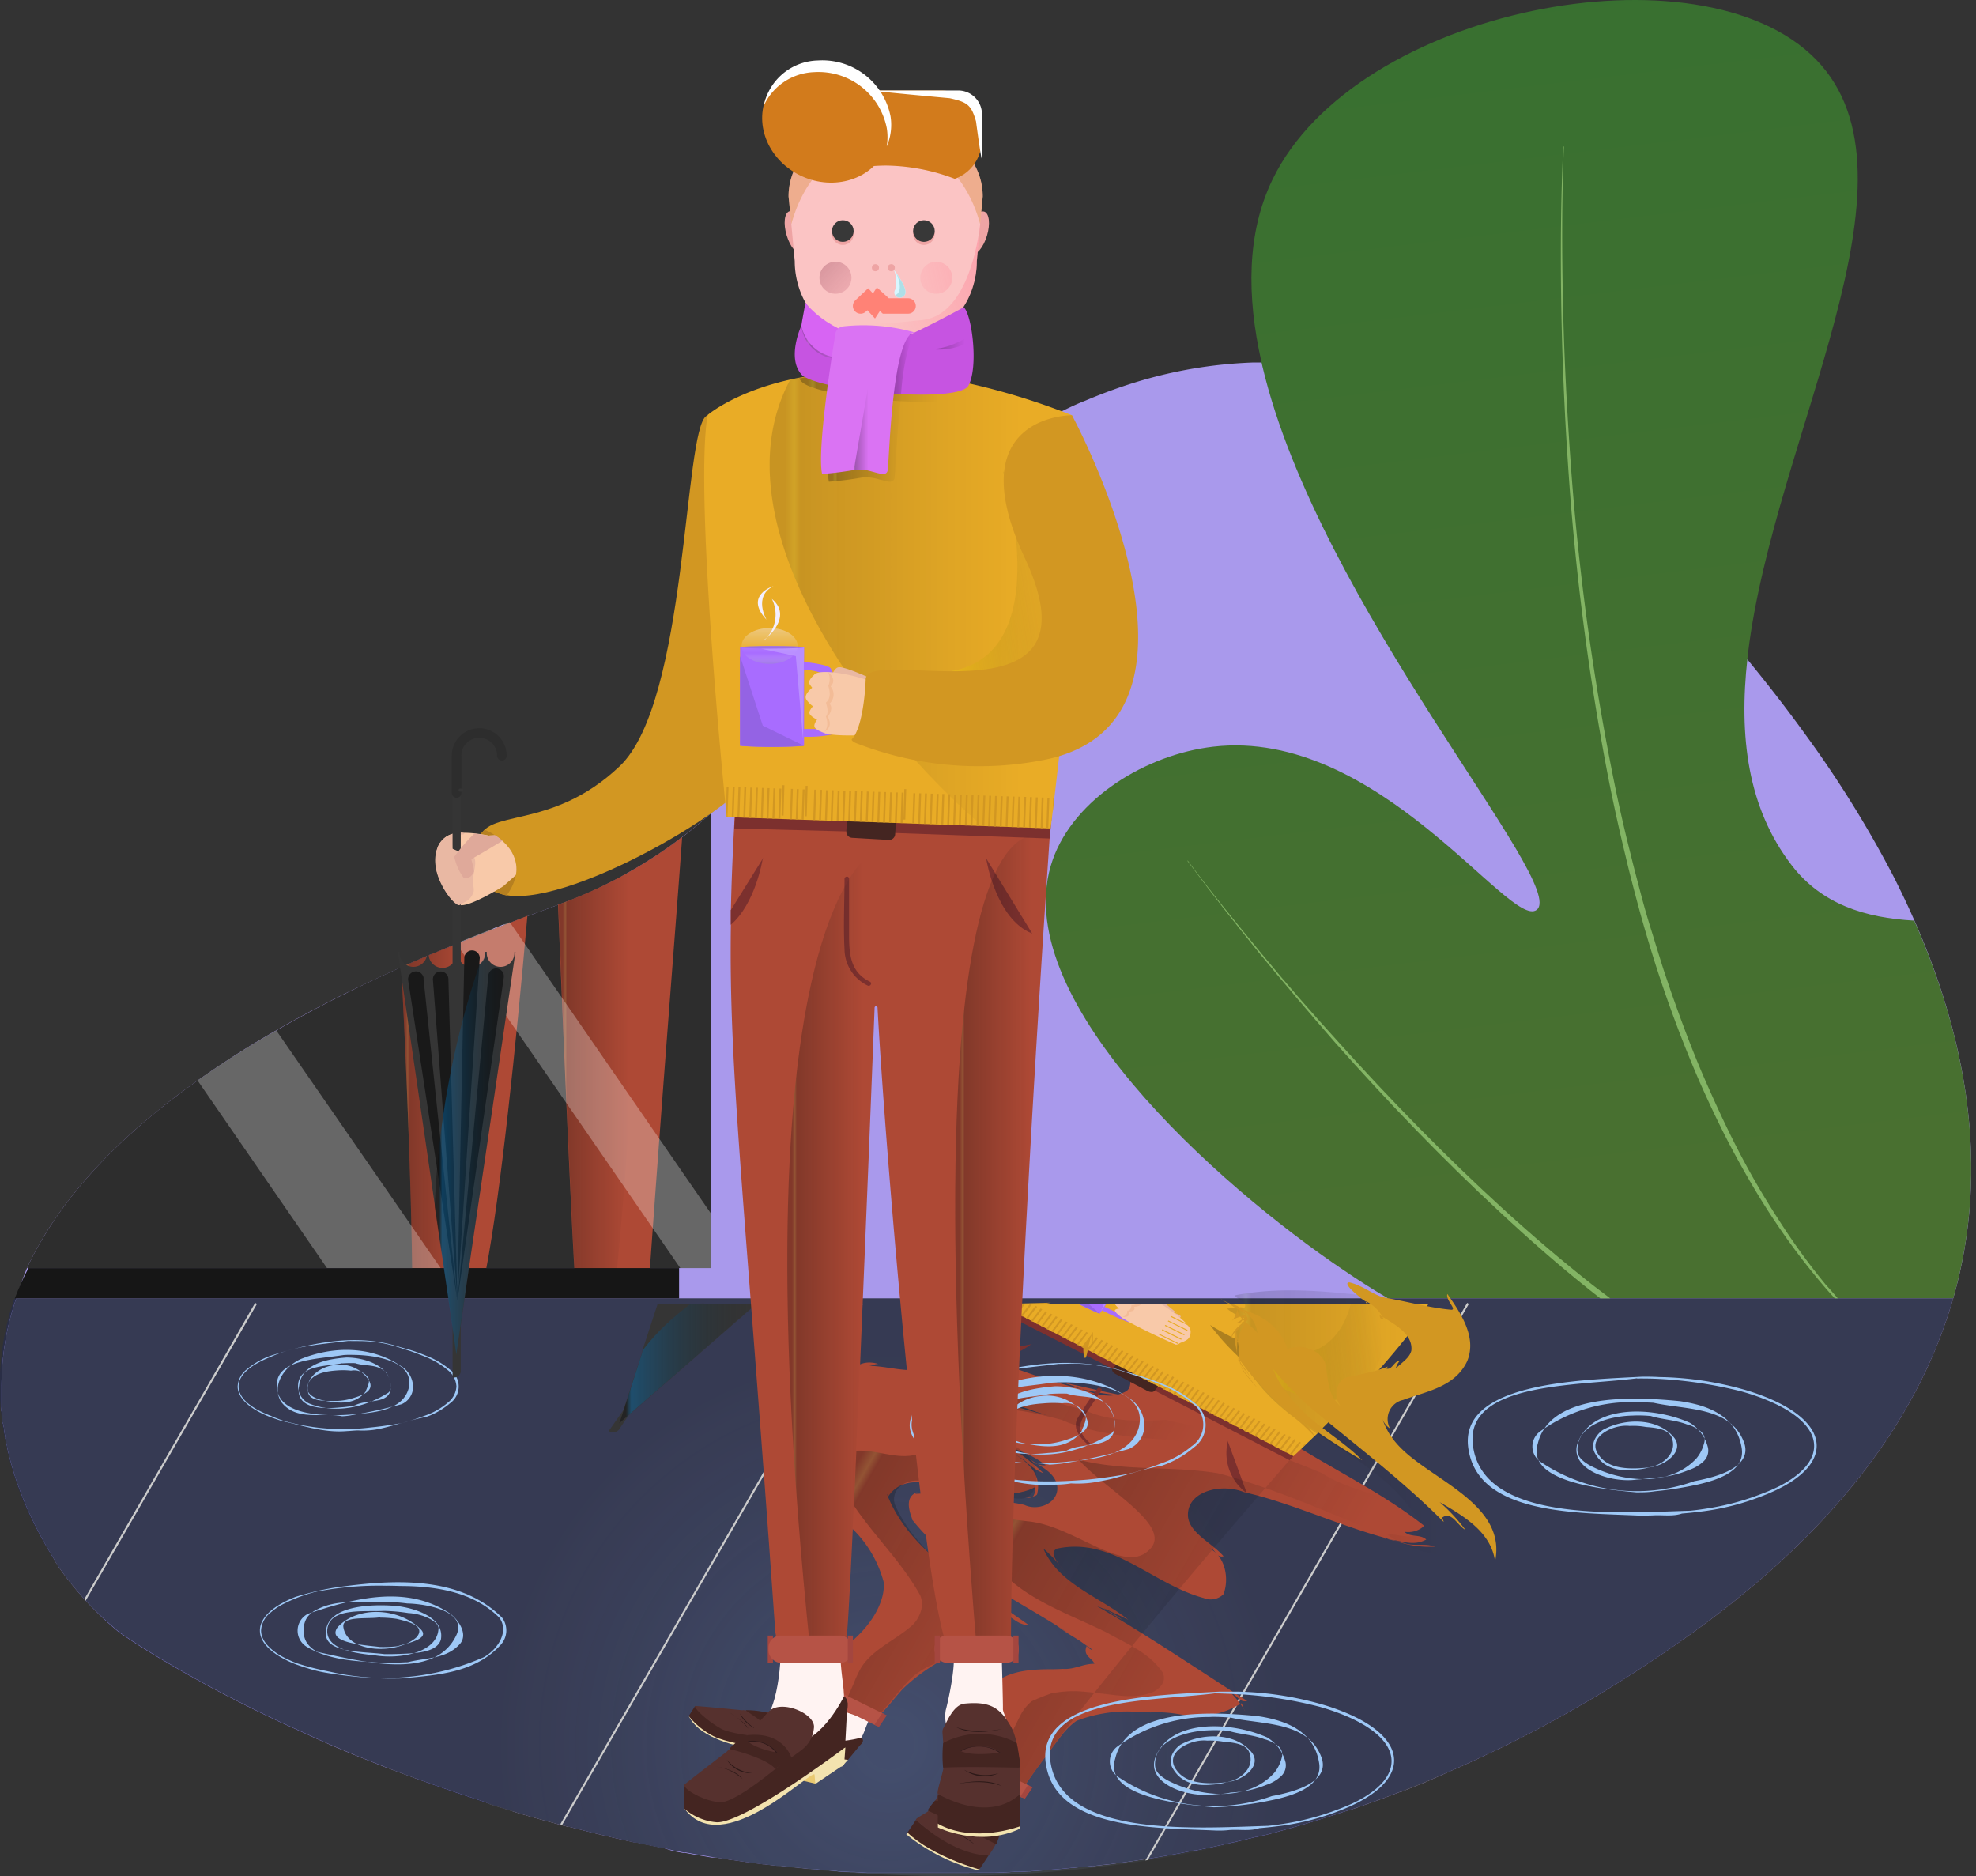 <svg xmlns="http://www.w3.org/2000/svg" xmlns:xlink="http://www.w3.org/1999/xlink" viewBox="0 0 255.6 242.62"><rect x="0" y="0" width="255.6" height="242.62" fill="#333333" stroke="none"/><defs><style>.cls-1{fill:#a999ec;}.cls-2{fill:url(#Безымянный_градиент_109);}.cls-3{fill:#424242;}.cls-4,.cls-5{opacity:0.18;}.cls-4{fill:url(#Безымянный_градиент_93);}.cls-5{fill:#00179d;}.cls-6{fill:#cbcbcb;}.cls-7{fill:#353535;}.cls-8{fill:#e9c971;}.cls-9{fill:#f3e3af;}.cls-10{fill:#442521;}.cls-11{fill:#56312e;}.cls-12{fill:#fff3f2;}.cls-13{fill:#ae4935;}.cls-14{fill:#301a1a;}.cls-15,.cls-50{fill:none;}.cls-16{fill:#2d1918;}.cls-17{fill:#a4463f;}.cls-18{fill:#7c302e;}.cls-19{fill:#d29722;}.cls-20{fill:#e9ac26;}.cls-21,.cls-53{opacity:0.15;}.cls-21{fill:url(#Безымянный_градиент_28);}.cls-22{fill:#a86cff;}.cls-23{fill:#f8c9a9;}.cls-24{fill:#e9b8a3;}.cls-25{fill:#f3bc97;}.cls-26,.cls-27,.cls-29,.cls-34,.cls-35,.cls-51,.cls-52,.cls-55,.cls-57,.cls-59,.cls-60,.cls-61,.cls-62,.cls-63{opacity:0.27;}.cls-26{fill:url(#Безымянный_градиент_6);}.cls-27{fill:url(#Безымянный_градиент_28-2);}.cls-28{fill:#b65346;}.cls-29{fill:url(#Безымянный_градиент_28-3);}.cls-30,.cls-67,.cls-69{opacity:0.46;}.cls-30{fill:url(#Безымянный_градиент_3);}.cls-31{fill:#b98eff;}.cls-32{fill:#9463e4;}.cls-33{fill:#2d2d2d;}.cls-34{fill:url(#Безымянный_градиент_28-4);}.cls-35{fill:url(#Безымянный_градиент_28-5);}.cls-36,.cls-49{fill:#fff;}.cls-36{opacity:0.28;}.cls-37{fill:#161616;}.cls-38{fill:#9ec8f6;}.cls-39{fill:#eea4a4;}.cls-40{fill:#fbc4c4;}.cls-41,.cls-48{fill:#d27b1c;}.cls-41{opacity:0.32;}.cls-42{fill:#383838;}.cls-43{fill:#d8f7ff;}.cls-44{fill:url(#Безымянный_градиент_14);}.cls-45{fill:url(#Безымянный_градиент_11);}.cls-46{fill:url(#Безымянный_градиент_11-2);}.cls-47{fill:#aedfe7;}.cls-50{stroke:#ff8276;stroke-linecap:round;stroke-miterlimit:10;stroke-width:2px;}.cls-51{fill:url(#Безымянный_градиент_28-6);}.cls-52{fill:url(#Безымянный_градиент_28-7);}.cls-53{fill:url(#Безымянный_градиент_28-8);}.cls-54{fill:#d764f3;}.cls-55{fill:url(#Безымянный_градиент_28-9);}.cls-56{fill:#c654e1;}.cls-57{fill:url(#Безымянный_градиент_28-10);}.cls-58{fill:#da73f3;}.cls-59{fill:url(#Безымянный_градиент_28-11);}.cls-60{fill:url(#Безымянный_градиент_28-12);}.cls-61{fill:url(#Безымянный_градиент_6-2);}.cls-62{fill:url(#Безымянный_градиент_28-13);}.cls-63{fill:url(#Безымянный_градиент_28-14);}.cls-64{fill:#b68020;}.cls-65{fill:#191919;}.cls-66{fill:#dfa99a;}.cls-67{fill:url(#Безымянный_градиент_3-2);}.cls-68{fill:#f4efff;}.cls-69{fill:url(#Безымянный_градиент_2);}.cls-70{fill:#83b464;}</style><linearGradient id="Безымянный_градиент_109" x1="216.41" y1="306.65" x2="168.29" y2="-92.1" gradientUnits="userSpaceOnUse"><stop offset="0.38" stop-color="#497030"/><stop offset="1" stop-color="#2e7030"/></linearGradient><radialGradient id="Безымянный_градиент_93" cx="115.03" cy="225.61" r="93.15" gradientUnits="userSpaceOnUse"><stop offset="0.03" stop-color="#9ec8f6" stop-opacity="0.98"/><stop offset="0.18" stop-color="#9ec8f6" stop-opacity="0.67"/><stop offset="0.36" stop-color="#9ec8f6" stop-opacity="0.34"/><stop offset="0.48" stop-color="#9ec8f6" stop-opacity="0.13"/><stop offset="0.54" stop-color="#9ec8f6" stop-opacity="0.04"/></radialGradient><linearGradient id="Безымянный_градиент_28" x1="158.38" y1="184.05" x2="193.41" y2="184.05" gradientUnits="userSpaceOnUse"><stop offset="0.05" stop-color="#0c0c0c"/><stop offset="0.08" stop-color="#497030"/><stop offset="0.1" stop-color="#0c0c0c"/><stop offset="0.81" stop-color="#0c0c0c" stop-opacity="0"/></linearGradient><linearGradient id="Безымянный_градиент_6" x1="158.82" y1="177.08" x2="179.54" y2="173.9" gradientUnits="userSpaceOnUse"><stop offset="0.05" stop-color="#0c0c0c"/><stop offset="0.1" stop-color="#0c0c0c"/><stop offset="0.21" stop-color="#ffdf00"/><stop offset="0.97" stop-color="#0c0c0c" stop-opacity="0"/></linearGradient><linearGradient id="Безымянный_градиент_28-2" x1="2191.97" y1="3231.56" x2="2239.1" y2="3231.56" gradientTransform="translate(-189.3 -3705.46) rotate(29.77)" xlink:href="#Безымянный_градиент_28"/><linearGradient id="Безымянный_градиент_28-3" x1="2211.57" y1="3229.72" x2="2265.66" y2="3229.72" gradientTransform="translate(-189.3 -3705.46) rotate(29.77)" xlink:href="#Безымянный_градиент_28"/><linearGradient id="Безымянный_градиент_3" x1="80.05" y1="176.35" x2="98.14" y2="176.35" gradientUnits="userSpaceOnUse"><stop offset="0.05" stop-color="#0c0c0c"/><stop offset="0.09" stop-color="#0071bb" stop-opacity="0.91"/><stop offset="0.97" stop-color="#0c0c0c" stop-opacity="0"/></linearGradient><linearGradient id="Безымянный_градиент_28-4" x1="72.22" y1="138.93" x2="83.54" y2="138.93" xlink:href="#Безымянный_градиент_28"/><linearGradient id="Безымянный_градиент_28-5" x1="51.9" y1="143.48" x2="62.42" y2="143.48" xlink:href="#Безымянный_градиент_28"/><linearGradient id="Безымянный_градиент_14" x1="88.58" y1="17.61" x2="115.31" y2="42.73" gradientUnits="userSpaceOnUse"><stop offset="0" stop-color="#ff788e"/><stop offset="0.17" stop-color="#191d2b"/><stop offset="1" stop-color="#ff788e" stop-opacity="0"/></linearGradient><linearGradient id="Безымянный_градиент_11" x1="150.27" y1="29.9" x2="114.35" y2="37.32" gradientUnits="userSpaceOnUse"><stop offset="0" stop-color="#ff788e"/><stop offset="0.99" stop-color="#ff788e" stop-opacity="0"/></linearGradient><linearGradient id="Безымянный_градиент_11-2" x1="147.82" y1="23.53" x2="111.56" y2="39.14" xlink:href="#Безымянный_градиент_11"/><linearGradient id="Безымянный_градиент_28-6" x1="103.38" y1="50.05" x2="125.64" y2="50.05" xlink:href="#Безымянный_градиент_28"/><linearGradient id="Безымянный_градиент_28-7" x1="107.08" y1="52.68" x2="119.23" y2="52.68" xlink:href="#Безымянный_градиент_28"/><linearGradient id="Безымянный_градиент_28-8" x1="99.55" y1="77.61" x2="139.63" y2="77.61" xlink:href="#Безымянный_градиент_28"/><linearGradient id="Безымянный_градиент_28-9" x1="103.65" y1="44.43" x2="115.32" y2="44.43" xlink:href="#Безымянный_градиент_28"/><linearGradient id="Безымянный_градиент_28-10" x1="115.19" y1="46.95" x2="118.35" y2="46.95" xlink:href="#Безымянный_градиент_28"/><linearGradient id="Безымянный_градиент_28-11" x1="110.44" y1="54.82" x2="112.76" y2="54.82" xlink:href="#Безымянный_градиент_28"/><linearGradient id="Безымянный_градиент_28-12" x1="120.4" y1="44.21" x2="125.83" y2="44.21" xlink:href="#Безымянный_градиент_28"/><linearGradient id="Безымянный_градиент_6-2" x1="117.24" y1="78.91" x2="138.53" y2="75.65" xlink:href="#Безымянный_градиент_6"/><linearGradient id="Безымянный_градиент_28-13" x1="101.86" y1="162.2" x2="113.91" y2="162.2" xlink:href="#Безымянный_градиент_28"/><linearGradient id="Безымянный_градиент_28-14" x1="123.55" y1="160.62" x2="135.77" y2="160.62" xlink:href="#Безымянный_градиент_28"/><linearGradient id="Безымянный_градиент_3-2" x1="56.28" y1="149.15" x2="66.68" y2="149.15" xlink:href="#Безымянный_градиент_3"/><linearGradient id="Безымянный_градиент_2" x1="99.55" y1="86.56" x2="99.55" y2="70.44" gradientUnits="userSpaceOnUse"><stop offset="0.03" stop-color="#8b85b1"/><stop offset="0.13" stop-color="#f4efff" stop-opacity="0"/><stop offset="0.36" stop-color="#f4efff"/></linearGradient></defs><title>Слой 13</title><g id="Слой_2" data-name="Слой 2"><g id="Слой_2-2" data-name="Слой 2"><g id="Слой_13" data-name="Слой 13"><path class="cls-1" d="M252.8,167.39l-.15.52A63.23,63.23,0,0,1,247.2,181c-5.68,10.3-14.77,20.45-28.23,30.13-1.16.83-2.32,1.64-3.48,2.44l-.81.55q-1.85,1.25-3.69,2.43l-.85.54-.86.54-1.36.84-1.06.65-1.28.76-1,.57c-.43.26-.87.5-1.3.75l-.91.52c-1.15.64-2.3,1.27-3.45,1.88l-1,.53-1.31.67-.91.46-1.19.6-1,.48-1,.46-.61.3-.73.35-1.06.48-1.11.51-.85.37-.78.34-.58.26-2.25,1-2.85,1.14h0l-.44.18-.11,0-1,.38-1.11.42-1,.36-.52.18-1.53.54-.29.11-1.11.37-.09,0-1.62.53-.21.07-1.39.44-1.1.34-1,.31-.32.1-.87.25-1.1.31-1.09.31h0l-1.09.3-1.1.29-.1,0-.52.13-.47.12h0l-.12,0-1,.24h0l-1.09.26-.81.19-1,.22-.4.1-1.09.23-1.09.23-1.09.23-.19,0-.58.11-.68.13-.71.14-1.09.2-1.08.19-1.06.18h0l-1.07.17h0l-.31.05h0l-1.66.25h0l-1.65.23c-.54.07-1.07.15-1.61.21l-.11,0-1.44.17-.15,0h-.08l-1.38.15-.19,0h-.08l-1.57.15c-1.09.11-2.18.2-3.27.28l-1.61.12h-.14l-1.25.07h-.07l-.56,0h-.1l-1.15.06h0l-1.48.06h-.28l-1.24,0-.39,0H125l-1.43,0h-3.16l-1.33,0-1.26,0h-.1l-1.3,0h-.17l-1.18,0-.45,0-1,0-.77,0-.73,0-1.63-.1-.37,0h-.2l-.6-.05h-.08c-.37,0-.75,0-1.12-.09l-1.32-.1h-.12c-.42,0-.85-.07-1.27-.12s-.89-.08-1.34-.12h0l-1.35-.14-1-.12-.76-.08-.26,0-.27,0-.57-.07-.47-.05-.5-.07-.21,0-1.23-.17c-.88-.11-1.75-.24-2.62-.37H94.7l-1.21-.19-.92-.14-.27,0-.22,0-.44-.07-.32-.06-.67-.11-.77-.13-.38-.07-.88-.16-.14,0-.13,0-1.23-.23h0L85.83,239l-.93-.18-.63-.13-.94-.19-.25-.06-.77-.16-.22,0L80.84,238l-1.16-.26-.22-.05-2.25-.53-1.11-.28-1.28-.32-.19-.05-.95-.24-.14,0-.82-.21-.23-.06h0l-1.22-.33c-.33-.09-.66-.17-1-.27l-.26-.07-.93-.26-.71-.2-.54-.16-.24-.07-.44-.13-.35-.1h0L65.57,234l-.36-.11-.78-.24-.79-.24-.3-.1L62.6,233l-.5-.16-.77-.25-.18-.06-.58-.19-.26-.09-.24-.07c-1.38-.46-2.73-.93-4.07-1.4l-.17-.06L53.77,230l-2.7-1c-.11,0-.21-.09-.32-.12l-1-.37c-1.35-.53-2.68-1.06-4-1.59l-.39-.17-.45-.18a0,0,0,0,1,0,0l-.65-.27-.26-.11-.38-.16c-1.54-.65-3-1.31-4.47-2l-.47-.21-.2-.09h0l-2.21-1-.8-.38c-3-1.43-5.78-2.84-8.29-4.18l-.35-.19-.47-.26-.45-.25-.88-.48h0l-.2-.12c-3-1.68-5.61-3.25-7.69-4.6l-.39-.26-1.28-.86h0c-.38-.31-.75-.63-1.11-.94A42.14,42.14,0,0,1,11.09,207l-.18-.19c-.38-.43-.75-.85-1.09-1.26,0,0,0,0,0,0-.94-1.11-1.73-2.18-2.39-3.13l0,0,0-.05L7.17,202,7,201.65c-.69-1.11-1.4-2.34-2.1-3.69h0c-.3-.58-.59-1.17-.88-1.79-.07-.15-.15-.31-.22-.47s-.15-.33-.23-.51-.17-.39-.25-.59-.13-.3-.19-.45c-.19-.46-.37-.92-.55-1.4l-.15-.42c-.07-.17-.13-.34-.19-.51-.18-.52-.35-1-.51-1.58l-.09-.3-.23-.8c-.11-.4-.21-.8-.31-1.21l-.12-.5-.06-.31c0-.16-.08-.33-.11-.51,0,0,0,0,0,0,0-.18-.07-.36-.11-.54s0-.09,0-.13-.07-.37-.1-.55-.05-.3-.07-.46,0-.29-.07-.44a1,1,0,0,1,0-.17L.3,183.9l-.06-.52c0-.14,0-.28,0-.43s0-.29-.05-.43,0-.42,0-.63l0-.54c0-.11,0-.23,0-.34s0-.21,0-.32c0-.45,0-.91,0-1.37a35,35,0,0,1,1.91-11.41A38,38,0,0,1,3.49,164c.35-.76.74-1.53,1.16-2.3l.19-.35.47-.83c.18-.31.36-.62.55-.93.29-.47.59-.94.91-1.42l.17-.24c.42-.63.86-1.26,1.33-1.9l.27-.36.86-1.11.26-.33c.29-.36.6-.73.91-1.09l.54-.64.71-.8.33-.36.68-.73.34-.36.36-.37.29-.3.2-.2.38-.38,1.19-1.16.41-.38c.71-.66,1.45-1.33,2.23-2l.81-.69c.61-.52,1.24-1,1.88-1.55l.49-.39,1.5-1.16c.18-.12.35-.25.52-.38l.52-.39,1.07-.77.54-.39c.57-.41,1.16-.81,1.75-1.22,2.18-1.48,4.53-3,7-4.44l.69-.41.7-.4c1.44-.84,2.95-1.67,4.5-2.5l.7-.36c1.19-.63,2.41-1.25,3.66-1.88l.8-.39,2.11-1,1.08-.51,1.09-.51,1.1-.51,1-.44.15-.07.31-.13c.11-.06.22-.1.33-.15h0c.36-.16.72-.33,1.09-.48l1.58-.69.18-.08,0,0,.85-.36.06,0,1.71-.72h0c.15-.06.29-.13.44-.18l1.06-.44.86-.35,1.12-.45.84-.33.61-.24.28-.11L64,120l.28-.1.38-.15.43-.17.11,0,.14,0,.59-.23,1.12-.42,1.13-.42L72,117.09l.23-.09h0l.43-.16.51-.19q2.76-1,5.39-2.35l.55-.28.74-.38.46-.25L81,113l.54-.31.59-.34.91-.54,1.44-.91.71-.46.15-.1.66-.46.75-.52.74-.54.63-.47.1-.08.13-.1.78-.6.7-.57.41-.34.58-.49.35-.3.54-.47h0l.19-.16c.65-.58,1.28-1.17,1.9-1.78l.15-.15c.09-.09.18-.17.26-.26s.35-.35.52-.53l.27-.26q1.5-1.56,2.89-3.21c.66-.79,1.3-1.61,1.93-2.43v0l.12-.16.13-.17c.31-.42.62-.85.92-1.28q1.31-1.86,2.47-3.82l.45-.77.06-.11c.3-.51.58-1,.86-1.55l.31-.59c.13-.24.25-.49.37-.73l.19-.37s0-.1.07-.16c.15-.3.3-.6.44-.91l.3-.64c.26-.58.53-1.15.81-1.72,6.63-13.68,15.92-22.54,25.8-28.23h0l1.16-.65c1-.54,2-1.05,3-1.54s2.05-1,3.08-1.39q2.73-1.16,5.45-2.05a58.84,58.84,0,0,1,16.28-2.9l1.07,0a58.77,58.77,0,0,1,15,1.68,60.07,60.07,0,0,1,24.71,12.6l.42.36c.56.49,1.11,1,1.65,1.49,1.38,1.28,2.81,2.64,4.26,4.05,5,4.93,10.44,10.61,15.7,16.87l1.1,1.32c2.64,3.2,5.23,6.55,7.72,10A142.19,142.19,0,0,1,245,113.48c.85,1.69,1.67,3.39,2.43,5.11l.21.47C254.36,134.37,257.36,150.9,252.8,167.39Z"/><path class="cls-2" d="M252.8,167.39l-.15.52H179.53c-2-1.18-3.89-2.39-5.72-3.64-16.19-10.91-43.89-35.44-37.63-53.11,2.8-7.9,12.07-13.58,20.73-14.59,21.42-2.5,38.41,23.66,41.85,21.11,4.28-3.18-28.19-39.41-35.47-70.33l-.12-.55c-1.93-8.55-1.9-16.68,1.42-23.56C175.33,1,220.1-7.56,234.93,7.72s-5.38,48.67-8.81,76.65l-.09.81c-1.11,10,0,19.3,5.75,26.75,3.86,5,9.46,6.78,15.83,7.13C254.37,134.37,257.36,150.9,252.8,167.39Z"/><path class="cls-3" d="M252.65,167.91A63.23,63.23,0,0,1,247.2,181c-5.68,10.3-14.77,20.45-28.23,30.13-1.16.83-2.32,1.64-3.48,2.44l-.81.55q-1.85,1.25-3.69,2.43l-.85.54-.86.54-1.36.84-1.06.65-1.28.76-1,.57c-.43.26-.87.5-1.3.75l-.91.52c-1.15.64-2.3,1.27-3.45,1.88l-1,.53-1.31.67-.91.46-1.19.6-1,.48-1,.46-.61.3-.73.35-1.06.48-1.11.51-.85.37-.78.34-.58.26-2.25,1c-.94.39-1.88.76-2.82,1.13l0,0-.43.17-.11,0-1,.38-1.11.42-1,.36-.52.18-1.53.54-.29.11-1.11.37-.09,0-1.62.53-.21.07-1.39.44h0l-1.1.34-1,.31-.32.1-.87.25-1.1.31-1.09.31h0l-1.09.3-1.1.29h0l-.1,0-.52.13-.47.12-.13,0-1,.24h0l-1.09.26h0l-1.8.42-.38.09-1.09.23h0l-1.08.23-1.09.23-.19,0-.58.11-.68.13-.71.14-1.09.2-1.08.19h0l-1.05.18h0l-1.07.17h0l-.31.05h0l-1.66.25h0l-1.65.23c-.54.07-1.07.15-1.61.21l-.11,0-1.44.17-.15,0h-.08l-1.38.15-.19,0h-.08l-1.57.15c-1.09.11-2.18.2-3.27.28l-1.61.12h-.14l-1.25.07h-.07l-.56,0h-.1l-1.15.06h0l-1.48.06h-.28l-1.24,0-.39,0H125l-1.43,0h-3.16l-1.33,0h-.43l-.83,0h-.1l-1.3,0h-.17l-.89,0h-.29l-.45,0-1,0-.77,0-.73,0-1.63-.1-.37,0h-.2l-.6-.05h-.08c-.37,0-.75,0-1.12-.09l-1.32-.1h-.12l-1-.09-.25,0c-.45,0-.89-.08-1.34-.12h0l-1.35-.14-1-.12-.76-.08-.26,0-.27,0-.57-.07-.47-.05-.5-.07-.21,0-.85-.11-.38-.06-1.17-.16h0l-1.44-.21h-.1l-1.2-.19-.32-.05h0l-.59-.09-.49-.08-.44-.07-.32-.06-.67-.11-.77-.13-.38-.07-.88-.16h0l-.13,0-.13,0-1.23-.23h0L85.83,239l-.19,0-.74-.15-.63-.13-.94-.19-.25-.06-.77-.16-.22,0L80.84,238l-1.16-.26-.22-.05-2.25-.53-1.11-.28-1.28-.32-.19-.05-.95-.24-.14,0-.82-.21-.23-.06h0l-1.22-.33c-.33-.09-.66-.17-1-.27l-.26-.07-.93-.26-.71-.2-.54-.16-.24-.07-.44-.13-.35-.1-1.59-.48-.78-.24-.79-.24h0l-.3-.1L62.6,233l-.5-.16-.77-.25h0l-.17-.06-.58-.19h0l-.25-.09-.24-.07c-1.38-.46-2.73-.93-4.07-1.4l-.17-.06L53.77,230l-2.7-1-1.27-.49c-1.35-.53-2.68-1.06-4-1.59l-.39-.17-1.11-.46-.64-.27c-1.54-.65-3-1.31-4.47-2l-.67-.3-2.21-1-.8-.38c-3-1.43-5.78-2.84-8.29-4.18l-1.27-.7-.88-.48h0l-.19-.12c-3-1.68-5.61-3.25-7.69-4.6l-.39-.26-1.28-.86-.28-.19.26.18c-.38-.31-.75-.63-1.11-.94A42.14,42.14,0,0,1,11.09,207l-.18-.19c-.38-.43-.75-.85-1.09-1.26,0,0,0,0,0,0-.94-1.11-1.73-2.18-2.39-3.13l0,0L7.17,202,7,201.65c-.69-1.11-1.4-2.34-2.1-3.69h0c-.3-.58-.59-1.17-.88-1.79-.07-.15-.15-.31-.22-.47s-.15-.33-.23-.51-.17-.39-.25-.59-.13-.3-.19-.45c-.19-.46-.37-.92-.55-1.4l-.15-.42c-.07-.17-.13-.34-.19-.51-.18-.52-.35-1-.51-1.58l-.09-.3-.23-.8c-.11-.4-.21-.8-.31-1.21l-.12-.5-.06-.31c0-.16-.08-.33-.11-.51,0,0,0,0,0,0,0-.18-.07-.36-.11-.54s0-.09,0-.13-.07-.37-.1-.55-.05-.3-.07-.46,0-.29-.07-.44a1,1,0,0,1,0-.17L.3,183.9l-.06-.52c0-.14,0-.28,0-.43s0-.29-.05-.43,0-.42,0-.63l0-.54c0-.11,0-.23,0-.34h0c0-.11,0-.21,0-.32,0-.45,0-.91,0-1.37a35,35,0,0,1,1.91-11.41Z"/><path class="cls-4" d="M252.87,167.91a63.18,63.18,0,0,1-5.44,13.1c-5.69,10.3-14.78,20.45-28.24,30.13-23.49,16.89-47.51,25.76-70.5,29.41l-.33.06a167.6,167.6,0,0,1-24.75,2h-3A193.23,193.23,0,0,1,73,236l-.2-.05-.06,0-.19,0A216.7,216.7,0,0,1,38.6,223.7c-4.79-2.19-9-4.35-12.68-6.35a115,115,0,0,1-11.54-7.14A42.14,42.14,0,0,1,11.09,207l-.18-.19c-.38-.43-.75-.85-1.09-1.26,0,0,0,0,0,0A56.78,56.78,0,0,1,5,197.88,41.4,41.4,0,0,1,.27,181a35,35,0,0,1,1.87-13.1Z"/><path class="cls-5" d="M252.64,167.91A63.18,63.18,0,0,1,247.2,181c-5.69,10.3-14.78,20.45-28.24,30.13a166.77,166.77,0,0,1-47.59,24h0c-1.47.47-2.93.9-4.4,1.31l-1.09.31h0l-2.19.59h0l-.62.16-.48.12-.12,0-1,.24h0l-1.09.26h0c-1.09.26-2.18.51-3.27.74h0l-2.17.46-.19,0-.58.11-.68.13-.71.14-1.09.2-1.08.19h0l-1.07.18h0l-1.07.17h0l-.32,0h0l-1.66.25h0l-1.65.23c-.54.07-1.07.15-1.61.21l-.11,0-1.59.19h-.08l-1.57.17h-.08l-1.57.15c-1.09.11-2.18.2-3.27.28l-1.61.12h-.14l-1.25.07h-.07l-.56,0h-.1l-1.15.06h0l-1.48.06h-.28l-1.24,0-.39,0H125l-1.43,0h-3.16l-1.33,0h-.43l-.89,0h0l-1.3,0h-.06l-1,0h-.29l-.45,0-1,0-.77,0-.73,0-1.63-.1-.37,0h-.2l-.6-.05h-.08c-.37,0-.75,0-1.12-.09l-1.32-.1h-.12l-1-.09-1.59-.15h0l-1.36-.14-1-.12-.76-.08-.26,0-.27,0-.57-.07-.47-.05-.5-.07-.21,0-.85-.11-1.55-.22h0l-1.53-.22h0c-.51-.08-1-.15-1.52-.24h0l-.86-.13-.22,0-.44-.07-.32-.06-.67-.11-.77-.13-.38-.07-.88-.16h0l-.26,0-1.23-.23h0L85.64,239l-.74-.15-.63-.13-.94-.19-1-.22-.22,0L80.84,238l-1.16-.26-.22-.05L76.6,237l-.5-.13-1.28-.32-1.14-.29-1-.25-.26-.07-.5-.13-.71-.2c-.33-.09-.66-.17-1-.27l-.26-.07-.93-.26-.71-.2-.54-.16-.24-.07-.44-.13-.36-.1L65.57,234l-1.14-.35-.79-.24h0l-1-.33-.5-.16-.77-.25h0l-.75-.25h0l-.49-.16c-1.38-.46-2.73-.93-4.07-1.4l-.17-.06L53.77,230l-3-1.13-1-.37c-1.35-.52-2.68-1.06-4-1.59l-.84-.35a0,0,0,0,1,0,0l-.91-.38c-1.84-.77-3.62-1.55-5.32-2.33l-.2-.09-2.21-1-.8-.38c-3.15-1.49-6-3-8.64-4.37l-.47-.26L25,217c-3.95-2.2-7.15-4.19-9.49-5.79l0,0-.28-.19.26.18c-.38-.31-.75-.63-1.11-.94A42.14,42.14,0,0,1,11.09,207l-.18-.19c-.38-.43-.75-.85-1.09-1.26,0,0,0,0,0,0-.94-1.11-1.73-2.18-2.39-3.13l0,0,0-.05-.07-.09C6.5,201,5.66,199.54,4.84,198A41.44,41.44,0,0,1,0,181a35,35,0,0,1,1.87-13.1Z"/><path class="cls-6" d="M190,168.63l-41.53,71.92-.32.06,41.63-72.11Z"/><path class="cls-7" d="M85.07,168.62l-2,6.1a.1.1,0,0,1,0,.05l0,.1-2.37,7.3,0,.13-.58,1.78,1.5-1.31h0l3.24-2.83,13-11.32Z"/><polygon class="cls-8" points="104.91 227.91 102.66 226.43 103.6 225.73 105.59 227.48 104.91 227.91"/><path class="cls-9" d="M109.69,227.59l-.78.87-4-.55.27-.56c-.36-.49-13.72-.41-16.08-5.42l14,3.11Z"/><path class="cls-10" d="M89.91,220.64l-.82,1.29a9.86,9.86,0,0,0,3.2,2.6c3.16,1.62,17.4,3.06,17.4,3.06l1.89-2.29S91.94,223.63,89.91,220.64Z"/><path class="cls-11" d="M111.58,225.3s-6.24.13-7-.1-9.27-.49-11.34-1.65-3.72-2.93-3.28-2.93,10.59,1,10.59,1S108,221.87,111.58,225.3Z"/><path class="cls-12" d="M100.56,221.61s3,3.34,5.36,3.7c7,1.08,4.93-.93,7-3.61s-6.66-3.51-6.66-3.51S103.94,221.94,100.56,221.61Z"/><path class="cls-13" d="M181.61,199.55c1.19.47,2.72,0,4,.47a13.06,13.06,0,0,1-6.91-1.54,9.32,9.32,0,0,0,2.82,1c-6.12-1.35-12-4.08-18-5.83-.87-.25-1.73-.47-2.61-.68-2.9-1.17-7.25-.15-7.25,2.92,0,2.31,3.07,3.59,4.61,5.38-1,.25-1-1-1.8-1,2,1,2.56,3.84,1.8,5.89a2.35,2.35,0,0,1-2.56.51c-6.66-1.79-11.78-7.93-18.94-6.4-1.28.52.25,2,1,3.08a16.47,16.47,0,0,0-2.81-3.08c2,4.61,7.16,6.15,11,9.22-1.53-.77-3.33-1.54-4.86-2.31,1.53.52,2.56,1.54,4.09,2.31a13.52,13.52,0,0,0-3.32-1.79c6.65,3.84,13.05,8.19,19.45,12.28-1,.26-1.28-.77-2.05-1a13.81,13.81,0,0,1,1.79,2.3c-.25-.25-.25-.77-.51-1a10.46,10.46,0,0,1-5.81,1.63c-.67,0-1.37-.1-2.06-.19a16.8,16.8,0,0,0-3.88-.26c-.81-.06-1.62-.1-2.42-.11a18.09,18.09,0,0,0-7.13,1.2,8.82,8.82,0,0,0-1.65,1.53c-.43.54-.83,1.07-1.22,1.59-1.57,2.09-3,4-4.12,5.74l-.15,0c-.87.19-5.13.92-7-3-.42-.91.1-3.38,1.17-6.69a11,11,0,0,1,1.13-2.57,6,6,0,0,1,1.08-1.38c1.93-1.56,4.24-1.82,6.61-1.89.79,0,1.58,0,2.37-.05,1.53.11,2.55-.66,4.09-.66-.26-.77-1.54-1-1-2.3.25.25.51.51.76.51-1.53-1.28-3.32-2.05-4.86-3.33,1,.77,2.05,1.28,3.07,2.05-.25-.26-.51-.77-.77-1a21.27,21.27,0,0,0,2.56,2.31c-7.67-5.89-17.4-9.22-23.54-17.15l.25.26c-.51-1.28-1-3.08.77-3.59-.25,0-.25.26-.51.26a13.81,13.81,0,0,0,1.92-.16,13.47,13.47,0,0,0,1.77-.44,3.78,3.78,0,0,1-1.9.34c.73,0,1.38-.06,2,0,3.11,0,5.93,1.07,9,1.58a25.86,25.86,0,0,0-6.15-1c1.8.77,3.84.26,5.63,1-.25,0-.25-.26-.51-.26a14.86,14.86,0,0,1,2.45.37c1.9.91,4.72-.37,4.21-2.67-.51-1.79-2.31-2.31-3.59-3.33a2.58,2.58,0,0,0,2.14.88,10.1,10.1,0,0,0-1.71-1.12c-3-1.49-7-2.23-6.57-5.65.51-2.55,5.63-.25,8.45.26-3.33-.77-6.91-3.33-9.73-.77-.77.51.51.77,1,1.28-1-.25-1-1.79-2.31-1.79,2.56,3,5.83,4.91,8.78,7.24.62.51,1.22,1,1.82,1.59a7,7,0,0,1-2-1.27,6.8,6.8,0,0,0-1.71-1.16,6.84,6.84,0,0,1,2.31,2,3.65,3.65,0,0,1,.59,3c0,.51-1.08.44-1.61.67.53-.23,1.34.33,1.34-1.47a6.44,6.44,0,0,1-1.79.65c-3,.77-6.3-.51-9.28-.73a1.58,1.58,0,0,0,1.79-.51c-2.31.77-4.35-.25-6.68,0a4.49,4.49,0,0,0-1.68.51,3.92,3.92,0,0,0-1.37,1.3c0-.25-.25-.25-.25-.51,3.07,8.19,11.77,12.29,18.42,17.15-1.79,0-2.56-1.79-4.35-1.79a2.59,2.59,0,0,1,.54,3.2,3.46,3.46,0,0,1-1.25,1,6,6,0,0,1-1.7.54c-.56.18-1.14.35-1.71.51s-1.11.34-1.59.54-1.15.54-1.71.85a23.56,23.56,0,0,0-4.58,3.46c-.5.56-.92,1.06-1.29,1.51-.75.88-1.29,1.49-1.57,1.76-.62.62-2.43.41-4.18-.24-2.31-.88-4.5-2.55-3.68-4.22l.79-1.6a14.22,14.22,0,0,1,.85-1.53c3.12-2,5.51-4.52,6.39-7.32a5.9,5.9,0,0,0,.29-2.18,15,15,0,0,0-5-7.79,2.62,2.62,0,0,1,1,1.28c-1.54-3.07-3.84-5.63-5.64-8.45a6.65,6.65,0,0,1,1.28,1.54,5.63,5.63,0,0,1-1.28-2.05l.52.51c.38-.51.06-1.15-.13-1.75s-.26-1.19.63-1.58a1.6,1.6,0,0,0-.25,1,12.66,12.66,0,0,0,2-3.07c0,.26-.26.26-.26.51,0-.51.26-1,.77-1a1.21,1.21,0,0,1,.26,2.3,2.52,2.52,0,0,0,.8-2.59,13.41,13.41,0,0,1-.5-2.76c.54,0,.72.49,1,.74.06-.7.22-1.2.29-1.65-.55-2.44,1.24-4.23,3.8-3.46-.51,0-.77.25-1.28.25,3.07,0,6.4,1.54,9-.51.77-.51.26-2.3,2-1.79,7.42,2.05,14.33,5.63,22,6.14-2.82-.51-5.63-1.28-8.45-1.79,2.82.51,5.89,2.81,8.71,1.28,1-.51.51-2.05.51-3.07.25.51.77,1,.77,1.53-.26-.51-.77-1.28-.52-1.79,1-1.28,2.05-2.56,3.84-2.05a.94.94,0,0,0-.25-.76,1.28,1.28,0,0,1,.76,2,9.88,9.88,0,0,1,6.91,3.33c7.94,8.19,18.18,11.52,26.62,18.17a3.05,3.05,0,0,1-2.56.77c.77.77,2,.26,2.82,1-1.79,1-3.58,0-5.33-.11C178.57,198.79,178.41,198.79,181.61,199.55Z"/><path class="cls-10" d="M111.42,224.71s-4.15,1.26-7.45-.22a2.9,2.9,0,0,0,2.44,2C108.52,226.94,112.58,225.82,111.42,224.71Z"/><polygon class="cls-10" points="99.34 221.49 101.78 222.81 100.56 221.61 99.34 221.49"/><path class="cls-10" d="M103.73,225.09l-1.23-1.66s1.49,1.35,2.37,1.4C104.87,224.83,104.48,225.9,103.73,225.09Z"/><path class="cls-11" d="M98.72,221.43s3-.12,3.57-.12c1.9,0,5.31,2.8,4.51,3.45a2.88,2.88,0,0,1-2.23.51c-.38,0-3.26-.38-3.26-.38L96,221.17Z"/><path class="cls-10" d="M103.16,225.22s.22-1.86-4-3.72l-.13-.05a11.23,11.23,0,0,0-2.49-.28c-.06,0-.06.05,0,.09.66.43,3.76,2.53,4.4,3.6Z"/><path class="cls-11" d="M98.8,221.78s2.33.92,2.94,2.29A14.06,14.06,0,0,1,98.8,221.78Z"/><path class="cls-14" d="M98.8,221.78s2.26.87,2.94,2.29l-.15-.09a4.84,4.84,0,0,0-2.73-2.12Z"/><line class="cls-15" x1="112.72" y1="230.07" x2="112.67" y2="229.99"/><path class="cls-16" d="M95.74,221.63s.31,1.18,2.39,2.18A6.66,6.66,0,0,1,95.74,221.63Z"/><path class="cls-16" d="M94.15,221.35s2.16,1.23,2.65,2.22A8.78,8.78,0,0,0,94.15,221.35Z"/><path class="cls-12" d="M122,232.51c.06,0-.21-.92.49-1.33s2.75-1.85,3-2.63,5.22,1.62,5.22,1.62l.65.45s-2.11,3.54-2.26,3.7.12.8-.16.92-1,.56-1,.56Z"/><path class="cls-9" d="M117.38,237l-.15.22a23.82,23.82,0,0,0,9.36,4.68l.18-.27Z"/><path class="cls-10" d="M118.49,235.35s4.45,4.11,9.38,4.62l-1.19,1.8s-6-1.63-9.3-4.77Z"/><path class="cls-11" d="M118.49,235.35s4.51,4.46,9.38,4.62c0,0,2-2.5,1.45-4.22s-1.54-2.64-4.41-3.89a4.91,4.91,0,0,0-3.28.15.44.44,0,0,0-.32.21,11,11,0,0,1-1.13,1.93C119.84,234.47,118.33,235.19,118.49,235.35Z"/><path class="cls-10" d="M121.11,232.87a18.52,18.52,0,0,1,8.17,4s.07.09.06.12a8,8,0,0,1-.42,1.41c0,.07-.16.07-.28,0-1-.52-5.5-2.81-8.59-4.23-.17-.08.9-1.31.9-1.31S121,232.86,121.11,232.87Z"/><path class="cls-11" d="M122.63,234.23a9.61,9.61,0,0,1,4.56,2.38A22.12,22.12,0,0,1,122.63,234.23Z"/><path class="cls-14" d="M122.63,234.23a9.47,9.47,0,0,1,4.56,2.38l-.21-.09a8.1,8.1,0,0,0-4.24-2.19Z"/><path class="cls-16" d="M120.93,235.85s3.63,1.21,5.14,2.69A18.84,18.84,0,0,0,120.93,235.85Z"/><path class="cls-16" d="M128.19,235.37s-3.63-1.21-5.14-2.68A18.69,18.69,0,0,0,128.19,235.37Z"/><path class="cls-16" d="M122.38,235.51a7.34,7.34,0,0,0,3.79,2.12A10.62,10.62,0,0,1,122.38,235.51Z"/><polygon class="cls-17" points="104.59 218.86 104 218.57 105.01 217.07 105.6 217.36 104.59 218.86"/><path class="cls-18" d="M158.8,186.5a6.41,6.41,0,0,0,2.48,6.61l-2.49-6.8Z"/><path class="cls-18" d="M133.48,173.83l-.2.09a9.26,9.26,0,0,1-6,1.8l.58-.8Z"/><polygon class="cls-18" points="166.81 188.84 149.2 179.75 150.19 178.29 167.82 187.78 166.81 188.84"/><polygon class="cls-18" points="143.91 177.03 131.26 170.58 132.37 169.3 145.03 176.55 143.91 177.03"/><path class="cls-10" d="M148.39,179.87l-4.07-2.16c-.37-.2-.56-.5-.41-.68l.57-.67c.15-.18.57-.16.94,0l4.07,2.16c.37.2.55.5.41.67l-.32.38-.25.3C149.18,180.08,148.76,180.06,148.39,179.87Z"/><path class="cls-19" d="M130.62,168.62l.61.06h.11l.28,0,.58,0,.29,0,.59,0h.29a7,7,0,0,0,2.57-.21Z"/><path class="cls-20" d="M131.25,168.62l0,.06c-.06.13-.11.25-.15.35s-.08.18-.1.24l0,.07a.81.81,0,0,1-.06.13.15.15,0,0,1,0,.07h0l.88.46h0l12.6,6.5.35.18,4.87,2.51.25.13,9.77,5,7.66,4,0,0h0a.59.59,0,0,0,.08-.08l0,0,.71-.66h0l.09-.09h0l.07-.06,0,0,.11-.11h0l0,0a.3.3,0,0,1,.08-.08l.24-.23h0l0,0,.09-.08c.55-.53,1.22-1.17,2-1.9l0-.06h0l.12-.11c.17-.18.35-.35.53-.53s.12-.12.18-.18l.19-.19.19-.18.19-.19.19-.2.39-.39.79-.8c1-1,1.93-2,2.9-3,.63-.67,1.26-1.35,1.86-2,.14-.15.27-.31.41-.45s.13-.16.2-.23c.2-.23.4-.45.59-.68l.76-.89.37-.45.36-.43.35-.44A32.06,32.06,0,0,0,184,170a3.35,3.35,0,0,0,.21-.36c.21-.37.39-.71.54-1Z"/><path class="cls-21" d="M158.71,169.24a7.36,7.36,0,0,0,2.59,1.35,5.32,5.32,0,0,0-1.47,1.63,10.25,10.25,0,0,0,1.32,4.42,11.69,11.69,0,0,0,1.38,2c5.68,7.31,15.15,9.36,20.52,17.29.51.52,1.28,1.54.51,2.31-1.28,1-2.81,0-4.09.25A15.49,15.49,0,0,0,192,200.79c3.07-.77-.26-3.59-1.53-5.12-3.84-4.1-9.47-5.63-12.91-9.87a17.73,17.73,0,0,1-1.6-2.09,13.33,13.33,0,0,1-1.11-2.38c-.51-1.79,1-2.55,2.63-2.52l2-.43a16.35,16.35,0,0,0,5.65-1.91c3.07-1.79,1.79-5.37,1.79-8.19-9,0-17.91-2.56-27.13-.77-.25.26,1,.52,1.28,1.28,0,.52-.25.26-.61.28Z"/><path class="cls-22" d="M139.66,168.62l2.6,1.28,0,0h0l.33-.49.29-.42.26-.39Z"/><path class="cls-22" d="M146.37,168.62c-.35.55-.72,1.1-.92,1.39,0,.07,0,.16,0,.2s0,0,0,0l-.08,0-.39-.19-.1-.05-.5-.25-1.42-.69-.07,0h0l-.12-.05a.93.93,0,0,0-.22,0c-.13,0-.22,0-.24.13s.07.26.26.36l0,0h0l.1.05a31.05,31.05,0,0,0,3.29,1.47h0a2.81,2.81,0,0,0,2.34-2.28Z"/><path class="cls-23" d="M145,169.21,145,169l.24-.37h-1.05a3.57,3.57,0,0,0,.57.62l.06,0c.13.12.24.2.29.24l0,0v-.05Z"/><path class="cls-23" d="M145.15,169.2s-1,0-.94.32,1.21,1.1,1.21,1.1l-.5-.57Z"/><path class="cls-24" d="M152.13,169.74l-.17-.14-1.21-1h-2.18c.57.39,1.3.86,2,1.23.27.15.54.28.78.39l.12.06a3.35,3.35,0,0,0,.72.22c.22,0,.38,0,.47-.1a.29.29,0,0,0,.07-.19l-.17-.15Z"/><path class="cls-23" d="M153.43,171.14c-.22-.22-.49-.47-.79-.72s-.56-.46-.87-.69c-.5-.37-1.05-.75-1.61-1.11h-5.28a3.37,3.37,0,0,0-.1.61.13.13,0,0,0,0,.06,2,2,0,0,0,.06.66.68.68,0,0,0,.13.27,1.41,1.41,0,0,0,.41.34c.15.1.33.22.54.34.67.38,1.59.84,2.52,1.3,1.41.69,2.86,1.34,3.51,1.63a.39.39,0,0,0,.42,0l.07,0,.08-.06a1,1,0,0,1,.23-.13c.83-.31,1.28-.54,1.26-1.52a1.33,1.33,0,0,0-.35-.68Z"/><path class="cls-25" d="M147.61,168.62H147a.84.84,0,0,1-.64.14s0,.76-.55.75a.66.66,0,0,1-.71.76s1.21.3.9-.64c0,0,1,0,.7-.61C146.71,169,147.49,169,147.61,168.62Z"/><polygon class="cls-20" points="154.33 170.96 151.83 169.73 151.91 169.63 154.4 170.85 154.33 170.96"/><polygon class="cls-20" points="153.94 171.54 151.45 170.31 151.52 170.2 154.01 171.43 153.94 171.54"/><polygon class="cls-20" points="153.55 172.11 151.06 170.88 151.13 170.78 153.62 172 153.55 172.11"/><polygon class="cls-20" points="153.16 172.68 150.67 171.46 150.74 171.35 153.24 172.58 153.16 172.68"/><polygon class="cls-20" points="152.78 173.26 150.28 172.03 150.36 171.92 152.85 173.15 152.78 173.26"/><polygon class="cls-20" points="152.39 173.83 149.9 172.6 149.97 172.5 152.46 173.73 152.39 173.83"/><polygon class="cls-20" points="152 174.41 149.51 173.18 149.58 173.07 152.08 174.3 152 174.41"/><polygon class="cls-20" points="151.62 174.98 149.12 173.75 149.19 173.65 151.69 174.87 151.62 174.98"/><path class="cls-22" d="M142.25,169.88c-.2-.13-1.14-.63-2.4-1.26h-.39a30.86,30.86,0,0,0,2.83,1.3h0Z"/><polygon class="cls-19" points="143.35 173.72 143.13 173.61 141.88 175.23 142.1 175.34 143.35 173.72"/><polygon class="cls-19" points="142.69 173.38 142.47 173.27 141.23 174.89 141.44 175 142.69 173.38"/><polygon class="cls-19" points="144 174.06 143.79 173.95 142.54 175.57 142.76 175.68 144 174.06"/><polygon class="cls-19" points="142.04 173.05 141.82 172.94 140.57 174.55 140.79 174.67 142.04 173.05"/><polygon class="cls-19" points="144.66 174.4 144.44 174.29 143.19 175.91 143.41 176.02 144.66 174.4"/><polygon class="cls-19" points="149.25 176.76 149.04 176.65 147.78 178.28 148 178.39 149.25 176.76"/><polygon class="cls-19" points="139.48 173.99 140.72 172.37 140.51 172.26 139.26 173.88 139.48 173.99"/><polygon class="cls-19" points="146.69 177.71 147.94 176.09 147.72 175.98 146.47 177.6 146.69 177.71"/><polygon class="cls-19" points="147.28 175.75 147.07 175.64 145.82 177.26 146.03 177.37 147.28 175.75"/><polygon class="cls-19" points="148.6 176.43 148.38 176.31 147.13 177.94 147.35 178.05 148.6 176.43"/><polygon class="cls-19" points="145.97 175.07 145.76 174.96 144.51 176.58 144.72 176.7 145.97 175.07"/><polygon class="cls-19" points="145.32 174.74 145.1 174.62 143.85 176.25 144.07 176.36 145.32 174.74"/><polygon class="cls-19" points="146.63 175.41 146.41 175.3 145.16 176.92 145.38 177.03 146.63 175.41"/><path class="cls-19" d="M141.38,172.71c0,1.9-.22.36-.22-.11l-1.25,1.62.22.11c0,1.3.31,2.14.63-.1C141.07,173.1,141.38,171.52,141.38,172.71Z"/><polygon class="cls-19" points="140.07 172.03 139.85 171.92 138.6 173.54 138.82 173.65 140.07 172.03"/><polygon class="cls-19" points="134.16 168.99 133.94 168.88 132.7 170.5 132.92 170.61 134.16 168.99"/><polygon class="cls-19" points="134.82 169.33 134.6 169.22 133.36 170.83 133.57 170.95 134.82 169.33"/><polygon class="cls-19" points="166.81 188.08 167.02 188.2 168.28 186.56 168.06 186.45 166.81 188.08"/><polygon class="cls-19" points="135.47 169.67 135.26 169.56 134.01 171.17 134.23 171.28 135.47 169.67"/><polygon class="cls-19" points="132.31 168.62 132.2 168.76 131.39 169.82 131.61 169.93 132.49 168.78 132.61 168.62 132.31 168.62"/><path class="cls-19" d="M131.39,168.62l0,.07-.26.34c0,.09-.08.18-.1.24l0,.07a.81.81,0,0,1-.06.13.24.24,0,0,1,0,.07h0l.09,0,.67-.87.08-.1Z"/><polygon class="cls-19" points="133.23 168.62 132.04 170.16 132.26 170.27 133.51 168.65 133.45 168.62 133.23 168.62"/><polygon class="cls-19" points="138.1 171.02 137.88 170.91 136.63 172.53 136.85 172.64 138.1 171.02"/><polygon class="cls-19" points="136.13 170.01 135.91 169.89 134.67 171.51 134.88 171.62 136.13 170.01"/><polygon class="cls-19" points="139.41 171.69 139.19 171.58 137.95 173.2 138.16 173.31 139.41 171.69"/><polygon class="cls-19" points="138.76 171.36 138.54 171.25 137.29 172.86 137.51 172.97 138.76 171.36"/><polygon class="cls-19" points="136.79 170.34 136.57 170.23 135.32 171.85 135.54 171.96 136.79 170.34"/><polygon class="cls-19" points="137.44 170.68 137.23 170.57 135.98 172.19 136.2 172.3 137.44 170.68"/><polygon class="cls-19" points="150.57 177.44 150.35 177.33 149.1 178.95 149.31 179.06 150.57 177.44"/><polygon class="cls-19" points="161.56 185.38 161.78 185.49 163.03 183.86 162.81 183.75 161.56 185.38"/><polygon class="cls-19" points="159.75 182.17 159.53 182.06 158.28 183.69 158.5 183.8 159.75 182.17"/><polygon class="cls-19" points="162.87 186.05 163.09 186.17 164.34 184.54 164.13 184.42 162.87 186.05"/><polygon class="cls-19" points="162.22 185.72 162.43 185.83 163.69 184.2 163.47 184.09 162.22 185.72"/><polygon class="cls-19" points="160.25 184.7 160.47 184.81 161.72 183.18 161.5 183.07 160.25 184.7"/><polygon class="cls-19" points="158.94 184.03 159.15 184.14 160.41 182.51 160.19 182.4 158.94 184.03"/><polygon class="cls-19" points="159.59 184.36 159.81 184.47 161.06 182.85 160.85 182.73 159.59 184.36"/><polygon class="cls-19" points="160.9 185.04 161.12 185.15 162.38 183.52 162.16 183.41 160.9 185.04"/><polygon class="cls-19" points="163.53 186.39 163.74 186.5 165 184.87 164.78 184.76 163.53 186.39"/><polygon class="cls-19" points="165.49 187.41 165.71 187.52 166.97 185.89 166.75 185.78 165.49 187.41"/><polygon class="cls-19" points="149.91 177.1 149.69 176.99 148.44 178.61 148.66 178.72 149.91 177.1"/><polygon class="cls-19" points="166.15 187.75 166.37 187.86 167.63 186.22 167.41 186.11 166.15 187.75"/><polygon class="cls-19" points="164.84 187.07 165.06 187.18 166.31 185.55 166.1 185.44 164.84 187.07"/><polygon class="cls-19" points="164.18 186.73 164.4 186.84 165.66 185.21 165.44 185.1 164.18 186.73"/><path class="cls-19" d="M168.85,186.86l-.13-.07-.56.73Z"/><polygon class="cls-19" points="153.19 178.79 152.97 178.68 151.72 180.3 151.94 180.42 153.19 178.79"/><polygon class="cls-19" points="152.53 178.45 152.32 178.34 151.06 179.97 151.28 180.08 152.53 178.45"/><polygon class="cls-19" points="153.85 179.13 153.63 179.02 152.38 180.64 152.59 180.75 153.85 179.13"/><polygon class="cls-19" points="151.22 177.78 151 177.66 149.75 179.29 149.97 179.4 151.22 177.78"/><polygon class="cls-19" points="151.88 178.12 151.66 178 150.41 179.63 150.63 179.74 151.88 178.12"/><polygon class="cls-19" points="154.5 179.47 154.28 179.35 153.03 180.98 153.25 181.09 154.5 179.47"/><polygon class="cls-19" points="155.16 179.81 154.94 179.69 153.69 181.32 153.91 181.43 155.16 179.81"/><polygon class="cls-19" points="159.1 181.83 158.88 181.72 157.62 183.35 157.84 183.46 159.1 181.83"/><polygon class="cls-19" points="158.44 181.49 158.22 181.38 156.97 183.01 157.19 183.12 158.44 181.49"/><polygon class="cls-19" points="157.13 180.82 156.91 180.71 155.66 182.33 155.87 182.45 157.13 180.82"/><polygon class="cls-19" points="157.78 181.16 157.57 181.04 156.31 182.67 156.53 182.78 157.78 181.16"/><polygon class="cls-19" points="155.81 180.14 155.6 180.03 154.34 181.66 154.56 181.77 155.81 180.14"/><polygon class="cls-19" points="156.47 180.48 156.25 180.37 155 182 155.22 182.11 156.47 180.48"/><path class="cls-26" d="M174.74,168.62a12.49,12.49,0,0,1-.56,1.66c-1.39,3.32-4.72,6.83-12.65,3.65a35,35,0,0,1-5-2.58c.16.23,5.53,7.82,13.25,9.62,6.67,1.55,11.57-6.7,8.1-12.35Z"/><path class="cls-19" d="M175.93,167.77c.21.26.72.51,1,.77-.26,0-.26,0-.26-.26a5,5,0,0,1,2.31,2.31c-.26,0-.51,0-.51-.52,1.53,1,4.35,2.31,4.09,4.61-.26,1-1.28,1.54-2,2.3a2,2,0,0,1,.52-1c-.77,0-1,1.28-1.8,1l.26-.25a20.17,20.17,0,0,1-3.19.93c-.54.12-1.08.24-1.61.38-1.85,0-2.37,2.53-1.34,3.81-1.79-1.54-1.54-3.59-2-5.62a3.23,3.23,0,0,0-2-1.77,3.8,3.8,0,0,0-2.87,0,6.93,6.93,0,0,0-.93-1.91,8,8,0,0,0-3.11-2.51,13.11,13.11,0,0,0-1.89-.72,4.21,4.21,0,0,1,2.05,3.07c-1-1.28-2.82-1.79-2.56-3.59a2.92,2.92,0,0,1-.77,2.05c.51-.51,1.28-.51,2.05-1-.51.51-.77,1-1.54,1.28a2.32,2.32,0,0,0,1.79-.77,1.4,1.4,0,0,1-1.28.77,3.35,3.35,0,0,0,.77-1l.26.26c-.77-1.54-2.82-1.54-3.84-2.82,1,1.28,3.07,1,3.84,2.82-.51-1-1.54-1-2.31-1.79a2.83,2.83,0,0,1,2.31,1.79c0,.51-.51.77-1,.77.26,0,.52-.26.77-.26a4.6,4.6,0,0,0-1.5,1.25,2,2,0,0,0-.28,1.9,1.66,1.66,0,0,1,.47-1.84,5,5,0,0,0,1.31-1.56c-.25.57-.54,1.16-.76,1.79a5.89,5.89,0,0,0-.38,2,4.29,4.29,0,0,0,.78,2.69c.5.78,1.2,1.51,1.84,2.33a20.61,20.61,0,0,1-1.64-1.93,5.42,5.42,0,0,1-.91-2.18c-.13-.61-.18-1.2-.36-1.82a9.57,9.57,0,0,0,.15-1.57,28.32,28.32,0,0,1,.41,3.07,2.61,2.61,0,0,0,.67,1.88,5.87,5.87,0,0,1,1,1.73,5,5,0,0,0-.87-1.44,8.13,8.13,0,0,1-1-1.41c.25.52.77,1,1,1.54-.25-.51-.77-1-.77-1.54q.64.9,1.32,1.74c.49.57,1,1.13,1.53,1.69,2,2.46,4.83,4.25,6.88,6.56-.51-1.28-1.79-2.05-2.82-2.82,2.82,2,5.89,4.1,9,5.89-2.81-2.82-6.4-4.61-8.92-7.66a16.4,16.4,0,0,1-1.48-1.95,12,12,0,0,1-1.12-2.17q1.42,1.68,3,3.22c.51.52,1,1,1.56,1.53,6,5,12.11,9.59,17.49,15a.91.91,0,0,0-.26-.51c1.28-1,2.05,1,3.07,1.54a22.23,22.23,0,0,0-3.33-3.59c3.08,1.79,6.66,3.84,7.17,7.68,1.54-7.42-8.19-10.49-12.34-14.83a10.54,10.54,0,0,1-1.31-1.65,9.78,9.78,0,0,1-.94-2,2.53,2.53,0,0,0,1,1.28,2.54,2.54,0,0,1,1.72-3.7c.52-.2,1.07-.37,1.62-.55,2.73-.86,5.36-1.75,6.64-4.45,1.28-3.07-.77-6.14-2.56-8.7-.26.77,1.28,2.05.51,2.05-2.82-.26-5.38-1-8.45-1.54-1.53-.26-2.81-1.54-4.7-2C173.93,165.8,174.34,166.54,175.93,167.77Z"/><path class="cls-18" d="M142,179.53a41.75,41.75,0,0,0-2.63,3.91c-.49.94-.15,2.08,1.26,3.3.24.22.64.13.4-.08-1.89-1.64-1.36-2.71-.62-3.79l2.1-3.09c.11-.16-.4-.41-.51-.25Z"/><path class="cls-27" d="M164,186.59c-2-.68-4.12-.13-6.22.08a11.46,11.46,0,0,1-2.11,0c-6.15-.77-12.54-.51-18.36-3.05-.77-.2-1.53-.39-2.3-.57a37.87,37.87,0,0,0-7-1c-.52,0-1.28.77-1,1a5.07,5.07,0,0,0,2.72,3.1,14.51,14.51,0,0,1,3.69,2.53c1,1.79,1,4.86-1.27,5.14a16,16,0,0,1-2.3-.21c-3.78-.59-7.45-2.33-11.32-2.13a3.23,3.23,0,0,0-2.24.88,2.15,2.15,0,0,0-.54,2.2c2.05,4.61,5.89,7.94,10.24,10.75a11.59,11.59,0,0,1,2.68,3.18,3.47,3.47,0,0,1,.55,2.36,3.42,3.42,0,0,1-1.82,1.8,15.12,15.12,0,0,1-1.79.78c-.61.22-1.22.42-1.75.62-.86.33-1.76.65-2.63,1a9.43,9.43,0,0,0-4.37,3.07c-.54.59-1,1.13-1.37,1.59-.76.92-1.3,1.53-1.55,1.77-.62.62-2.43.41-4.18-.24-.14-.35-.52-.8-.39-1.12l1-2.27a17.82,17.82,0,0,1,1-2.15c1.54-2.46,4.36-3.49,6.66-5.53a4.26,4.26,0,0,0,1.09-1.83,3,3,0,0,0-.08-2c-2.8-5.11-7.4-8.95-10.22-14.33a3.66,3.66,0,0,1-.51-3,3.18,3.18,0,0,1,.77-1.06c3.58-1.28,7.16,1.53,10.49-.26s-1.54-7.16-.26-7.67a15.08,15.08,0,0,1,2.89-.67,60.25,60.25,0,0,1,15.85,2.41c.77.2,1.53.41,2.3.63,3.28,1.46,6.86,1.46,10.46,1.23.68.17,1.34.32,2,.45,3.3.73,6.34,1.21,9.7,1.93C163.54,186.4,164,186.59,164,186.59Z"/><path class="cls-28" d="M113.11,223.06l-8.51-4.19a.46.46,0,0,1-.24-.66l.46-.7a.64.64,0,0,1,.8-.14l8.5,4.19a.46.46,0,0,1,.25.66l-.47.69A.62.62,0,0,1,113.11,223.06Z"/><polygon class="cls-17" points="113.69 223.35 113.1 223.06 114.12 221.55 114.71 221.84 113.69 223.35"/><path class="cls-29" d="M166.8,188.83c-3.46,4-25.91,29.71-34.56,42.54l-.15,0-3.8-1.87c.94-2,1.87-4,2.78-5.81.3-.61.6-1.22.9-1.81a5.78,5.78,0,0,1,1.48-1.86A26.84,26.84,0,0,1,136,219a14.57,14.57,0,0,1,4.33-.21c.73.06,1.46.15,2.19.24,2.18.22,4.49.74,6.79-.29,1.28-.77,1.44-1.63,1.09-2.44-1.86-2.68-4.67-3.7-7.33-5.22-.88-.43-1.76-.83-2.64-1.23-6.18-2.79-12.36-5.44-14.16-12.61,0-.25,1-.77,1.79-.77a21.51,21.51,0,0,1,2.41,0c.81.06,1.61.16,2.42.27,5.92.48,12.32,6.88,15.65,3.81,3.58-3.07-5.63-7.93-9-11.77,5.89,1.53,12,.76,18,1.75.82.2,1.67.45,2.53.71,8.51,2.65,16.75,6.55,25,9.82.51,0,1.54,0,1.28-.25-1-7.17-10.24-6.91-15.31-10.27C170.22,190.17,168.91,189.65,166.8,188.83Z"/><path class="cls-28" d="M132,232.39l-8.51-4.19a.47.47,0,0,1-.25-.67l.47-.69a.64.64,0,0,1,.79-.15l8.51,4.19a.46.46,0,0,1,.25.66l-.47.7A.64.64,0,0,1,132,232.39Z"/><polygon class="cls-17" points="132.56 232.64 131.97 232.35 132.98 230.85 133.57 231.14 132.56 232.64"/><polygon class="cls-17" points="123.6 228.23 123.01 227.94 124.02 226.44 124.61 226.73 123.6 228.23"/><path class="cls-7" d="M89.85,168.62,85,175.85l-2,3-2.29,3.4-.05.08L78.79,185s0,.11.06.14l0,0a1,1,0,0,0,1.2-.23l1.47-2.19h0l2.06-3.06,1.91-2.83,5.57-8.26Z"/><path class="cls-30" d="M89.33,168.62l-.8.63A35.55,35.55,0,0,0,85.42,172a26.47,26.47,0,0,0-2.33,2.7.1.1,0,0,1,0,.05.22.22,0,0,1,0,.1c-.26.84-1.56,4.9-2.36,7.35-.33,1-.57,1.74-.63,1.86l1.5-1.31h0l3.24-2.83,13-11.32Z"/><polygon class="cls-31" points="142.82 168.62 142.69 168.91 142.49 169.36 142.41 169.54 142.52 169.38 142.81 168.96 143.05 168.62 142.82 168.62"/><path class="cls-32" d="M140.8,168.62h-1.3c1.39.66,2.55,1.19,2.76,1.28,0,1.35,0,3.3,0,0,0-.65,0,1.48,0,0Z"/><line class="cls-15" x1="199.88" y1="112.35" x2="159.44" y2="163.72"/><line class="cls-15" x1="252.27" y1="132.23" x2="211.83" y2="183.6"/><line class="cls-15" x1="252.27" y1="104.2" x2="211.83" y2="155.57"/><path class="cls-33" d="M91.92,105.22V164H3.49c3.61-7.76,10.4-16,22.07-24.26,3.05-2.16,6.43-4.32,10.18-6.47,4.77-2.75,10.14-5.48,16.16-8.19q3.42-1.53,7.13-3l1.43-.59q2.67-1.08,5.51-2.16l2.25-.84L72,117.09l.23-.09h0a59.66,59.66,0,0,0,9.94-4.65,60.84,60.84,0,0,0,6.08-4.08C89.51,107.3,90.74,106.28,91.92,105.22Z"/><path class="cls-6" d="M111.61,168.63,72.72,236l-.25-.07,38.92-67.42Z"/><path class="cls-6" d="M33.24,168.63,26.09,181,18.31,194.5,11.09,207l-.18-.19,7.23-12.53L25.8,181,33,168.5Z"/><path class="cls-13" d="M68.22,118.44c-1.5,17.1-3.47,35.87-5.31,45.56-.1.53-.2,1-.3,1.52H53.32c0-.5,0-1,0-1.52-.15-10.89-.71-24.87-1.4-38.92q3.42-1.53,7.13-3l1.43-.59q2.67-1.08,5.51-2.16Z"/><path class="cls-13" d="M88.24,108.26C87.32,121,85.92,138,84.07,164c0,.5-.07,1-.11,1.52H74.39c0-.46-.06-1-.1-1.52-.51-8.79-1.37-28.93-2.11-47h0a59.66,59.66,0,0,0,9.94-4.65A60.84,60.84,0,0,0,88.24,108.26Z"/><path class="cls-34" d="M79.83,164l-.15,1.52H74.4c0-.46-.06-1-.09-1.52-.48-8.39-1.3-27.58-2.09-47a59.66,59.66,0,0,0,9.94-4.65C82.49,125.5,81.9,142.38,79.83,164Z"/><path class="cls-35" d="M60.46,121.44c-.24,11.68-.93,25.71-2.24,42.56l-.12,1.52H53.32c0-.5,0-1,0-1.52-.15-10.89-.71-24.87-1.4-38.92q3.42-1.53,7.13-3Z"/><line class="cls-15" x1="199.65" y1="21.22" x2="159.21" y2="72.59"/><line class="cls-15" x1="217.24" y1="56.8" x2="176.81" y2="108.17"/><line class="cls-15" x1="255.6" y1="67.43" x2="215.16" y2="118.8"/><line class="cls-15" x1="159.44" y1="110.99" x2="119.01" y2="162.36"/><line class="cls-15" x1="151.48" y1="37.66" x2="111.04" y2="89.03"/><line class="cls-15" x1="90.71" y1="117.66" x2="50.27" y2="169.03"/><path class="cls-36" d="M57,164H42.3L25.56,139.74c3.05-2.16,6.43-4.32,10.18-6.47Z"/><path class="cls-36" d="M91.92,156.88V164H88L59,122c2.23-.91,4.54-1.83,6.94-2.74Z"/><path class="cls-37" d="M87.84,164v3.91H1.92a32.64,32.64,0,0,1,1.51-3.43l.25-.48Z"/><line class="cls-15" x1="51.18" y1="125.51" x2="10.74" y2="176.88"/><path class="cls-38" d="M136.56,192c-3.9.35-7.48-.93-11.14-1.72-.72-.23-1.43-.47-2.14-.72a17,17,0,0,1-2.34-1.11c-2.07-1.19-3.27-2.63-3.27-4.17a4,4,0,0,1,1.5-2.9,13.52,13.52,0,0,1,4.12-2.4c7.07-2.25,15-4,22.52-1.51.76.19,1.52.41,2.27.66s1.49.51,2.23.82a14,14,0,0,1,4.13,2.43,3.54,3.54,0,0,1,0,5.8,12.67,12.67,0,0,1-4.11,2.36c-1.37.25-2.71.62-4,1s-2.62.79-3.91,1a14.1,14.1,0,0,1-3.88.3Q137.54,192,136.56,192Zm.24-15.6c-4.65.59-9.26.84-13.33,2.77a19.44,19.44,0,0,0-2.32,1.08c-2,1.15-3.23,2.54-3.23,4s1.19,2.88,3.23,4a16.61,16.61,0,0,0,2.31,1.06c.74.33,1.49.62,2.25.88,4.9,1.58,10,1.58,15,1.16,1.69-.17,3.39-.42,5.09-.71a31.4,31.4,0,0,0,4.3-1.35,12.34,12.34,0,0,0,4.06-2.27,3.38,3.38,0,0,0,0-5.6,13.84,13.84,0,0,0-4.08-2.36c-.65-.27-1.29-.52-1.94-.75s-1.28-.43-1.92-.63a22.46,22.46,0,0,0-7.6-1.34C138.05,176.38,137.42,176.37,136.8,176.39Z"/><path class="cls-38" d="M135.77,189.42c-3.62-.67-8,.87-10.53-2.46-1.79-2.82.51-6.14,3.32-7.42,5.63-2.31,12.29-2.31,17.4,1.21a4.26,4.26,0,0,1,2.06,3.91,3.3,3.3,0,0,1-2,2.73,79.66,79.66,0,0,1-8.57,1.88C136.9,189.34,136.34,189.39,135.77,189.42Zm.23-10.6c-4.36.72-11.79.72-11.53,5.32,0,5.38,9,5.38,13.82,4.87,3.33-.26,7.93-.77,9-4.35,1.28-4.87-5.89-5.89-9.64-5.89C137.08,178.77,136.54,178.79,136,178.82Z"/><path class="cls-38" d="M135.6,187.9c-3.2.34-8.06.34-7.29-3.76.51-3.83,4.86-4.6,8.19-4.86,3.33,0,7.93,1.54,7.68,5.38-.26,2.81-4.1,1.79-6.21,2.94A15.2,15.2,0,0,1,135.6,187.9Zm.19-7.63c-2.62.55-6.46.29-7.48,2.85-.77,1.54.51,3.58,1.79,4.1,4.35,1.79,9.47.76,13.56-1.8,1-.51.52-2.55-.25-3.58-1.54-1.53-3.58-1-5.4-1.61C137.29,180.21,136.55,180.22,135.79,180.27Z"/><path class="cls-38" d="M135,186.77c-2.05-.07-4.86.19-5.12-1.6-.51-2.3,2-4.35,4.61-4.61a5.94,5.94,0,0,1,5.89,2.56c1.28,2-1.54,2.82-3,3.25A11.27,11.27,0,0,1,135,186.77Zm.15-5.29c-1.68.11-4,.36-5,1.9-1.28,2,1,3.07,2.56,3.32,2.56.52,5.37.77,7.17-1.53.25-.77.76-1.54.51-2.3a3,3,0,0,0-3-1.39A14.54,14.54,0,0,0,135.11,181.48Z"/><path class="cls-38" d="M44.85,185.08c-2.91.25-5.59-.7-8.32-1.29-.54-.17-1.07-.35-1.6-.54a12.4,12.4,0,0,1-1.75-.83c-1.54-.89-2.44-2-2.44-3.11a3,3,0,0,1,1.12-2.17,10.17,10.17,0,0,1,3.08-1.79c5.28-1.68,11.2-3,16.82-1.13.57.15,1.14.31,1.7.49s1.11.39,1.66.62a10.41,10.41,0,0,1,3.09,1.81,2.66,2.66,0,0,1,0,4.34,9.69,9.69,0,0,1-3.07,1.76c-1,.19-2,.46-3,.74s-2,.58-2.92.78a10.53,10.53,0,0,1-2.9.23C45.82,185,45.34,185.06,44.85,185.08ZM45,173.42c-3.47.44-6.92.63-10,2.07a13.31,13.31,0,0,0-1.73.81c-1.52.86-2.41,1.89-2.41,3s.89,2.15,2.41,3a13.33,13.33,0,0,0,1.73.79c.55.25,1.11.46,1.68.66a28.46,28.46,0,0,0,11.24.86c1.26-.12,2.53-.31,3.79-.52a26,26,0,0,0,3.22-1,9.24,9.24,0,0,0,3-1.7,2.85,2.85,0,0,0,1.11-2.09,2.88,2.88,0,0,0-1.11-2.1A10.57,10.57,0,0,0,55,175.46c-.48-.2-1-.39-1.44-.56s-1-.33-1.44-.47a16.67,16.67,0,0,0-5.68-1Z"/><path class="cls-38" d="M44.26,183.16c-2.7-.5-5.95.64-7.87-1.84-1.33-2.1.39-4.59,2.49-5.55,4.21-1.72,9.18-1.72,13,.91a3.16,3.16,0,0,1,1.54,2.92,2.46,2.46,0,0,1-1.48,2,61.3,61.3,0,0,1-6.41,1.41C45.11,183.1,44.69,183.14,44.26,183.16Zm.18-7.92c-3.27.53-8.81.53-8.62,4,0,4,6.69,4,10.32,3.63,2.49-.19,5.93-.58,6.7-3.25.95-3.63-4.4-4.4-7.2-4.4C45.24,175.2,44.84,175.21,44.44,175.24Z"/><path class="cls-38" d="M44.13,182c-2.38.25-6,.25-5.44-2.8.38-2.87,3.63-3.45,6.12-3.64,2.48,0,5.92,1.15,5.73,4-.19,2.1-3.06,1.34-4.63,2.19A11.39,11.39,0,0,1,44.13,182Zm.15-5.7c-2,.41-4.83.22-5.59,2.13A2.49,2.49,0,0,0,40,181.51c3.25,1.34,7.07.57,10.13-1.34.76-.38.38-1.91-.19-2.68-1.15-1.14-2.68-.76-4-1.2A15.42,15.42,0,0,0,44.28,176.32Z"/><path class="cls-38" d="M43.66,181.17c-1.53,0-3.63.15-3.82-1.19-.39-1.72,1.52-3.25,3.44-3.44a4.41,4.41,0,0,1,4.39,1.91c1,1.53-1.14,2.1-2.23,2.43A7.88,7.88,0,0,1,43.66,181.17Zm.11-3.95c-1.26.08-3,.27-3.74,1.42-1,1.53.76,2.3,1.91,2.49,1.91.38,4,.57,5.35-1.15.19-.57.58-1.15.38-1.72a2.17,2.17,0,0,0-2.26-1A9.93,9.93,0,0,0,43.77,177.22Z"/><path class="cls-38" d="M212,196c-7.94-.36-20.48-.11-22-8.3-1.79-8.95,14.34-9.21,22.42-9.66.73,0,1.47,0,2.21.05a42.15,42.15,0,0,1,10.85,1.59c1,.28,1.87.58,2.71.91,4.2,1.64,6.8,3.9,6.8,6.39,0,2-1.66,3.85-4.48,5.34a21.8,21.8,0,0,1-2.32,1.06,32.11,32.11,0,0,1-8.48,2.14c-.72.09-1.44.16-2.15.22-1.19.41-2.47.15-3.86.24C213.09,196,212.53,196,212,196Zm-.23-17.75c-7.71,1-22,.5-21.27,8.43,1,10.24,18.42,9,28.19,8.69.78-.08,1.57-.19,2.35-.32a33.27,33.27,0,0,0,6.91-1.89,23.42,23.42,0,0,0,2.29-1c2.78-1.45,4.42-3.23,4.42-5.16,0-2.41-2.57-4.59-6.71-6.17-.83-.32-1.72-.61-2.67-.88a55.51,55.51,0,0,0-9.82-1.57q-.91-.06-1.83-.09C213,178.28,212.37,178.27,211.75,178.28Z"/><path class="cls-38" d="M211.67,193c-4.81-.42-14.28-1.45-12.75-6.31,1.54-6.4,11.77-6.14,18.35-5.49a20.42,20.42,0,0,1,2.33.47c2.94.82,5.17,2.46,5.68,5.53.39,2.18-1.34,3.46-3.74,4.26a21.43,21.43,0,0,1-2.57.66,44,44,0,0,1-4.9.74C213.25,193,212.44,193,211.67,193Zm-.6-11.68a20.2,20.2,0,0,0-11.89,3.83,2.4,2.4,0,0,0,0,3.84,22.22,22.22,0,0,0,20,2.56,22.51,22.51,0,0,0,2.37-.55c2.49-.73,5-2.07,4-4.57-1.2-3.07-4.21-3.86-7.29-4.33-.77-.12-1.54-.21-2.28-.32s-1.45-.22-2.11-.37C212.94,181.36,212,181.33,211.07,181.34Z"/><path class="cls-38" d="M211.71,191.35c-3.32.48-8.69-1.31-7.67-4.64,1.79-5.12,9.73-4.86,14.52-2.72a5.23,5.23,0,0,1,2.37,3.23,1.89,1.89,0,0,1-.55,1.75,5.05,5.05,0,0,1-1.92,1.14,13.4,13.4,0,0,1-4.61,1A19.86,19.86,0,0,1,211.71,191.35Zm-.56-8.28c-2.76.06-7.11,1.08-7.11,4.41,0,1,.77,1.53,1.54,2,4.35,2.31,10.49,2.82,13.89-.91a5,5,0,0,0,.95-1.9,1.4,1.4,0,0,0-.4-1.53,4.71,4.71,0,0,0-1.82-.93c-1.62-.61-3.15-.61-4.66-1.08A16,16,0,0,0,211.15,183.07Z"/><path class="cls-38" d="M211.28,190.1c-2.12.19-3.91-.32-4.94-2.11-.76-1.28.26-2.56,1-3.07,2.81-1.54,6.91-1.54,9,.77,1.79,1.79-.77,3.83-3,4.09A11.37,11.37,0,0,1,211.28,190.1Zm-.5-5.69c-2.13-.26-5.72,1.53-3.92,3.84,1.28,1.79,4.09,1.79,6.39,1.53,1.8-.26,3.59-1.79,3.08-3.58-.26-1.28-1.8-1.54-3.42-1.65A9,9,0,0,0,210.78,184.41Z"/><path class="cls-38" d="M157.34,236.74c-7.94-.36-20.48-.11-22-8.3-1.79-9,14.33-9.21,22.42-9.67l2.21,0a42.6,42.6,0,0,1,10.85,1.6c1,.28,1.87.58,2.71.91,4.2,1.63,6.8,3.9,6.8,6.39,0,2-1.67,3.84-4.48,5.34a21.8,21.8,0,0,1-2.32,1.06,32.08,32.08,0,0,1-8.49,2.14c-.71.09-1.43.16-2.14.22-1.2.41-2.48.15-3.86.24C158.45,236.74,157.89,236.75,157.34,236.74ZM157.1,219c-7.7,1-22,.5-21.27,8.44,1,10.24,18.43,9,28.19,8.69.79-.08,1.58-.19,2.36-.32a34.08,34.08,0,0,0,6.91-1.89,23.42,23.42,0,0,0,2.29-1c2.78-1.45,4.42-3.23,4.42-5.16,0-2.41-2.57-4.59-6.71-6.17-.83-.32-1.72-.61-2.67-.88a54.57,54.57,0,0,0-9.83-1.57c-.6,0-1.21-.07-1.82-.09S157.73,219,157.1,219Z"/><path class="cls-38" d="M157,233.73c-4.81-.43-14.28-1.45-12.74-6.31,1.53-6.4,11.77-6.14,18.35-5.49a18,18,0,0,1,2.32.47c3,.82,5.18,2.46,5.69,5.53.39,2.18-1.34,3.45-3.75,4.26a21,21,0,0,1-2.57.66,41.34,41.34,0,0,1-4.89.73C158.61,233.66,157.8,233.71,157,233.73Zm-.59-11.68a20.18,20.18,0,0,0-11.89,3.83,2.4,2.4,0,0,0,0,3.84,22.25,22.25,0,0,0,20,2.56,23.1,23.1,0,0,0,2.37-.55c2.49-.73,5-2.07,4-4.57-1.2-3.07-4.21-3.87-7.29-4.33-.77-.12-1.54-.22-2.28-.32s-1.46-.22-2.11-.38C158.3,222.07,157.36,222,156.43,222.05Z"/><path class="cls-38" d="M157.07,232.06c-3.32.48-8.7-1.31-7.67-4.64,1.79-5.12,9.72-4.87,14.52-2.72a5.5,5.5,0,0,1,1.47,1.33,5.4,5.4,0,0,1,.9,1.9,1.92,1.92,0,0,1-.55,1.75,5.05,5.05,0,0,1-1.92,1.14,13.4,13.4,0,0,1-4.62,1C158.49,232,157.77,232,157.07,232.06Zm-.56-8.29c-2.76.06-7.11,1.09-7.11,4.42,0,1,.77,1.53,1.53,2,4.35,2.31,10.5,2.82,13.9-.92a5,5,0,0,0,.95-1.89,1.41,1.41,0,0,0-.4-1.53,4.68,4.68,0,0,0-1.83-.93c-1.61-.61-3.15-.61-4.65-1.08A17.46,17.46,0,0,0,156.51,223.77Z"/><path class="cls-38" d="M156.64,230.81c-2.12.19-3.91-.32-4.94-2.11-.77-1.28.26-2.56,1-3.07,2.81-1.54,6.91-1.54,9,.76,1.79,1.8-.76,3.84-3,4.09A10.31,10.31,0,0,1,156.64,230.81Zm-.5-5.7c-2.13-.25-5.72,1.54-3.93,3.84,1.28,1.8,4.1,1.8,6.4,1.54,1.79-.26,3.59-1.79,3.07-3.58-.25-1.28-1.79-1.54-3.41-1.66A10.13,10.13,0,0,0,156.14,225.11Z"/><path class="cls-38" d="M50.08,217.08A53.17,53.17,0,0,1,42,216.3q-1-.18-1.89-.45t-1.83-.6a14,14,0,0,1-1.94-.92c-1.72-1-2.72-2.18-2.72-3.46s1-2.47,2.72-3.46a14,14,0,0,1,1.94-.91c.8-.24,1.61-.46,2.42-.66s1.69-.37,2.56-.52c7.1-1,16.05-1.74,21.69,3.89a2.76,2.76,0,0,1-.26,3.59c-3.33,3.58-8.19,3.84-12.86,4.27C51.24,217.08,50.67,217.09,50.08,217.08Zm0-12a42.36,42.36,0,0,0-9.38.81c-.72.2-1.44.43-2.15.7a21.84,21.84,0,0,0-2.1.95,7.94,7.94,0,0,0-1.44,1,3.17,3.17,0,0,0-1.24,2.32c0,1.24,1,2.39,2.68,3.35a15.7,15.7,0,0,0,1.92.88c.7.23,1.42.44,2.14.62s1.49.35,2.25.5a31.7,31.7,0,0,0,19.82-1.89c1.79-1,3.33-3.33,2-5.12-3.33-3.32-8.19-4.09-12.85-4.09C51.26,205.09,50.69,205.08,50.11,205.07Z"/><path class="cls-38" d="M49.72,215.06c-3.23-.22-6.82-.22-9.89-2a2.44,2.44,0,0,1,0-4.35c5.89-2,12.8-3.84,18.43,0,1,.77,2.3,2.56,1.28,3.84-1.79,2.05-4.35,1.79-6.79,2.42C51.8,215,50.79,215.07,49.72,215.06Zm0-7.9c-2.75.26-5.82-.51-8.74,1a3.35,3.35,0,0,0-1.24,1,2.8,2.8,0,0,0-.45,1.6,2.75,2.75,0,0,0,.42,1.72,3.7,3.7,0,0,0,1.36,1.16c5.64,1.21,15.11,3.77,17.93-2.11,1.53-3.07-3.58-4.1-6.31-4.16C51.79,207.25,50.8,207.18,49.75,207.16Z"/><path class="cls-38" d="M49.71,213.92c-2.71-.36-7.57-.1-7.57-2.66,0-3.58,5.63-3.84,9-3.58,2.56.25,6.4,1.53,5.89,4.35-.51,1.79-3.58,1.79-5.59,1.87C50.85,213.92,50.29,213.93,49.71,213.92Zm0-5.59c-2.73.12-6.83-.4-7.34,2.16-.51,2.82,3.59,3.33,6.15,3.59,3.07.51,7.93-.26,8.19-3.33.25-1-2-2.05-3.89-2.14A22.31,22.31,0,0,0,49.73,208.33Z"/><path class="cls-38" d="M49.16,213c-1.9-.24-7-.5-5.49-2.55,2.56-2.81,7.94-2.56,10.75.26,1.28,1.28-1.79,1.79-3,2.19A16.51,16.51,0,0,1,49.16,213Zm0-3.84c-1.67.27-5-.24-4.74,1.29.51,3.33,6.91,3.59,9.47,1.28,1.28-1.53-1.28-2.05-2.57-2.37A15.72,15.72,0,0,0,49.18,209.2Z"/><ellipse class="cls-39" cx="102.66" cy="30.12" rx="1.25" ry="2.88" transform="matrix(0.96, -0.29, 0.29, 0.96, -4.33, 30.94)"/><ellipse class="cls-39" cx="126.47" cy="30.12" rx="2.88" ry="1.25" transform="translate(61.1 142.5) rotate(-73.21)"/><path class="cls-40" d="M127.12,25.41,126.79,29h0l-.44,4.77c0,4.61-3,9.4-7.6,9.4H110.4c-4.6,0-7.6-4.79-7.6-9.4L102.36,29h0L102,25.41A8.4,8.4,0,0,1,110.4,17h8.35A8.4,8.4,0,0,1,127.12,25.41Z"/><path class="cls-41" d="M127.12,25.41,126.79,29h0c-1.58-5.89-5.82-10.66-12.21-10.66S103.94,23.09,102.36,29L102,25.41A8.4,8.4,0,0,1,110.4,17h8.35A8.4,8.4,0,0,1,127.12,25.41Z"/><circle class="cls-39" cx="109.02" cy="30.28" r="1.4"/><circle class="cls-39" cx="119.51" cy="30.28" r="1.4"/><circle class="cls-42" cx="119.51" cy="29.88" r="1.4"/><circle class="cls-42" cx="109.02" cy="29.88" r="1.4"/><circle class="cls-39" cx="113.24" cy="34.62" r="0.46"/><circle class="cls-39" cx="115.29" cy="34.62" r="0.46"/><path class="cls-43" d="M117.09,38a.75.75,0,0,1-1.3.19.64.64,0,0,1,0-.71,4.23,4.23,0,0,0-.14-2.55s.15.17.34.43h0C116.45,36.07,117.3,37.35,117.09,38Z"/><circle class="cls-44" cx="108.07" cy="35.92" r="2.07"/><circle class="cls-45" cx="121.11" cy="35.92" r="2.07"/><path class="cls-46" d="M126.83,28.68l-.47,5.1c0,4.6-3,9.39-7.6,9.39h-8.35c-4.14,0-7-3.87-7.51-8h0c3.74,7.73,9.57,6.95,16.4,6.22C125,40.78,126.51,31.58,126.83,28.68Z"/><path class="cls-47" d="M117.09,38a.75.75,0,0,1-1.3.19c1.21-.55.22-2.71.16-2.82C116.45,36.07,117.3,37.35,117.09,38Z"/><rect class="cls-48" x="107.77" y="11.7" width="19.21" height="11.73" rx="5.22"/><path class="cls-40" d="M105.06,23.3a26,26,0,0,1,9.52-1.89,25.73,25.73,0,0,1,9.63,2,28.51,28.51,0,0,1-9.63,1.78A25.93,25.93,0,0,1,105.06,23.3Z"/><path class="cls-49" d="M123.91,11.7h-11c-1.08,0,9.93,1,9.93,1,2.29.51,2.8.86,3.41,3,0,0,.77,5.83.77,4.67V14.77A3.08,3.08,0,0,0,123.91,11.7Z"/><polyline class="cls-50" points="111.32 39.57 112.25 38.7 113.05 39.57 113.62 38.7 114.58 39.57 117.46 39.57"/><path class="cls-7" d="M66.68,123.11l-6,40.69L59.38,173l-.31,2.15-.57-3.9L56.28,156.1l-4.82-33h.22s0,.1,0,.15a1.79,1.79,0,0,0,3.58,0,.76.76,0,0,0,0-.15h.19v.15a1.79,1.79,0,1,0,3.57,0v-.15h.18a.76.76,0,0,0,0,.15,1.79,1.79,0,0,0,3.58,0,.76.76,0,0,0,0-.15h.18s0,.1,0,.15a1.79,1.79,0,1,0,3.58,0,.76.76,0,0,0,0-.15Z"/><polygon class="cls-8" points="105.46 230.67 102.69 230.01 103.09 227.97 105.79 229.32 105.46 230.67"/><path class="cls-9" d="M109.35,226l-.16,2.2-3.73,2.51-.1-1.23c-.59-.54-11.93,11.16-16.83,4.41l13.75-6.69Z"/><path class="cls-10" d="M88.49,230.88l0,3a7.25,7.25,0,0,0,4.23,1.79c3.62.11,16.59-9.68,16.59-9.68l.3-5.67S91.94,234.36,88.49,230.88Z"/><path class="cls-11" d="M109.65,220.29s-5.25,5.63-6,5.88-8.19,7.17-10.62,6.91-4.86-1.92-4.48-2.3,9.6-7.42,9.6-7.42S104.66,217.34,109.65,220.29Z"/><path class="cls-12" d="M98.13,223.36s4.52,3.23,6.7,1.85c6.58-4.16,3.66-5.89,3.88-12.39s-7.7-.4-7.7-.4S101.2,221,98.13,223.36Z"/><path class="cls-13" d="M135.86,107.14s0,.45-.09,1.29c-.68,9.95-5,74.61-5,104.65l-.11.2c-.63,1.09-3.85,6.05-7.68.65-3.53-5-8.58-66.57-9.47-83.61a.19.19,0,0,0-.38,0c-.64,16.52-3,75.7-3.61,81.39-.18,1.62-1.84,2.84-3.71,3.19-2.47.47-5.3-.58-5.55-4.22-4-56.86-6-72.15-5.72-91.08,0-.63,0-1.26,0-1.9.08-3.7.24-7.6.49-12Z"/><path class="cls-10" d="M109.17,219.39s-2.81,5.81-6.48,6.08c0,0,1.19,2.5,3.24,1.43S110.8,220.35,109.17,219.39Z"/><polygon class="cls-10" points="97.02 224.21 99.86 224.41 98.13 223.36 97.02 224.21"/><path class="cls-10" d="M102.84,226.72l-2-1.84s2,1.08,2.82.4C103.65,225.28,103.94,227.49,102.84,226.72Z"/><path class="cls-11" d="M96.46,224.64s2.46-2.79,3-3.31c1.62-1.62,6.12.32,5.82,2.16a3.91,3.91,0,0,1-1.61,2.83c-.33.3-3,2.16-3,2.16l-6.62-2Z"/><path class="cls-10" d="M102.42,227.45s-.88-3.47-5.56-3.06h-.13a8.29,8.29,0,0,0-2.29,1.67.09.09,0,0,0,0,.15c.81.2,4.67,1.2,5.83,2.53Z"/><path class="cls-11" d="M96.72,225.17a4.21,4.21,0,0,1,3.83,1.49S97.68,226.17,96.72,225.17Z"/><path class="cls-14" d="M96.72,225.17a4.11,4.11,0,0,1,3.83,1.49l-.18,0a3.71,3.71,0,0,0-3.55-1.37Z"/><line class="cls-15" x1="113.37" y1="227.69" x2="113.27" y2="227.6"/><path class="cls-16" d="M94,227.56a3.66,3.66,0,0,0,3.29,1.76A4.92,4.92,0,0,1,94,227.56Z"/><path class="cls-16" d="M92.52,228.44s2.54.29,3.53,1.62A6.73,6.73,0,0,0,92.52,228.44Z"/><path class="cls-12" d="M122.68,223.94a4.9,4.9,0,0,1-.35-2.75c.36-1.32,1.28-5.64,1-7.22s5.37-1.68,5.37-1.68l.83.23s.23,8,.2,8.46.56,1.29.39,1.76-.53,1.84-.53,1.84Z"/><path class="cls-9" d="M121.32,235.82v.52s5.43,2.66,10.67.13v-.65Z"/><path class="cls-10" d="M121.32,232s6.16,3.36,10.65,0l0,4.18s-6,2.3-10.67-.33Z"/><path class="cls-11" d="M121.32,232s6.41,3.94,10.65,0c0,0,.25-6.11-1.19-8.68s-2.83-3.3-6-3c-1.45.13-2.31,2.4-2.71,3.09a1.14,1.14,0,0,0-.16.65,42.53,42.53,0,0,1,.15,4.39C122,229.26,121.09,231.83,121.32,232Z"/><path class="cls-10" d="M122.13,225.35a10.16,10.16,0,0,1,9.28,0,.22.22,0,0,1,.12.16c.09.44.4,2.07.45,2.84a.23.23,0,0,1-.24.25c-1.16,0-6.3-.16-9.75,0a16.46,16.46,0,0,1,0-3.06A.21.21,0,0,1,122.13,225.35Z"/><path class="cls-11" d="M124.2,226.42s2.89-1.51,5.26.22C129.46,226.64,125.78,227.24,124.2,226.42Z"/><path class="cls-14" d="M124.2,226.42a5.27,5.27,0,0,1,5.26.22l-.23,0a4.75,4.75,0,0,0-4.88-.19Z"/><path class="cls-16" d="M123.69,230.74s3.79-1,5.93.27C129.62,231,127.52,230,123.69,230.74Z"/><path class="cls-16" d="M129.6,223.61s-3.79,1-5.93-.26C123.67,223.35,125.77,224.33,129.6,223.61Z"/><path class="cls-16" d="M124.72,228.88a4.38,4.38,0,0,0,4.45.44A5.87,5.87,0,0,1,124.72,228.88Z"/><rect class="cls-17" x="99.31" y="211.52" width="0.67" height="3.52"/><path class="cls-18" d="M127.61,111.26s1.25,7.67,5.91,9.47l-6-9.79Z"/><path class="cls-18" d="M98.74,110.93l-.12.32s-.91,5.61-4.09,8.35c0-.63,0-1.26,0-1.9Z"/><polygon class="cls-18" points="135.78 108.44 115.55 107.72 115.55 104.28 136.03 105.7 135.78 108.44"/><polygon class="cls-18" points="109.47 107.52 94.98 107.14 95.19 103.92 110.14 105.7 109.47 107.52"/><path class="cls-10" d="M114.92,108.62l-4.71-.27a.8.8,0,0,1-.74-.83l.1-1.68a.79.79,0,0,1,.83-.74l4.7.27a.78.78,0,0,1,.74.83l0,.94-.05.74A.78.78,0,0,1,114.92,108.62Z"/><path class="cls-19" d="M91.39,53.78c-3,1.81-2.4,36.9-11.22,45.3-9,8.57-17.68,5.3-18.17,9.7-.61,3,.2,6.48,3.54,7,8.92,1.49,33-13.11,32.37-16.74C96.21,88.46,112.84,63.41,91.39,53.78Z"/><path class="cls-20" d="M135.9,107.14,94,105.67s-4.26-41.4-2.47-52c0,0,3.86-3.32,12-4.85,5.45-1,12.83-1.26,22.26.87a89.09,89.09,0,0,1,12.84,4C141.91,60.44,135.9,107.14,135.9,107.14Z"/><path class="cls-51" d="M125.64,49.8a3.85,3.85,0,0,1-.38,1c-1.34,2.39-19.7.68-21.61-1.48a3.18,3.18,0,0,1-.27-.37C108.83,47.9,116.21,47.68,125.64,49.8Z"/><path class="cls-52" d="M119.23,44c-2.94,0-3.32,16.48-3.52,17.79-.12.81-.95.47-2.07.19a5.41,5.41,0,0,0-2.32-.19c-2.11.38-4.1.51-4.1.51-.66-3,1.2-14.88,1.71-18.09a1.15,1.15,0,0,1,1-1A24.31,24.31,0,0,1,119.23,44Z"/><path class="cls-53" d="M138.66,53.7a89.09,89.09,0,0,0-12.84-4c-9.43-2.13-16.8-1.9-22.26-.87-.46.08-.91.18-1.34.27-9.93,18.44,10,44.9,24.83,57.71l8.86.31S141.91,60.44,138.66,53.7Z"/><path class="cls-54" d="M104.19,39.14s3.41,4.88,11.56,5c0,0,4.31,1.55,5.18,1.23s.75,3.39-2.45,4.22-13-.44-14.29-.83S102.89,45.83,104.19,39.14Z"/><path class="cls-55" d="M103.65,42.1s1.11,7.17,11.67,2.89C115.32,45,103.76,50.5,103.65,42.1Z"/><path class="cls-56" d="M124.66,39.73s-9.57,5.4-14.94,6.48a4.81,4.81,0,0,1-6.07-4.08s-1.9,4.11,0,6.27,20.27,3.87,21.61,1.48S125.72,40.67,124.66,39.73Z"/><path class="cls-57" d="M118.35,43s-1.38,2-1.8,8l-1.36-.08,1-7.7,1.59-.26Z"/><path class="cls-58" d="M118.35,43c-2.94.05-3.32,16.48-3.52,17.79-.12.81-1,.47-2.07.19a5.41,5.41,0,0,0-2.32-.19c-2.11.38-4.1.51-4.1.51-.66-3,1.19-14.88,1.71-18.09a1.15,1.15,0,0,1,1-1A24.31,24.31,0,0,1,118.35,43Z"/><path class="cls-59" d="M112.76,61a5.41,5.41,0,0,0-2.32-.19l2.08-12.07Z"/><path class="cls-60" d="M125.74,43.21s-2.76,2-5.34,1.92a8,8,0,0,0,5.43-1.19Z"/><rect class="cls-22" x="95.73" y="83.71" width="8.28" height="12.71"/><path class="cls-22" d="M103.38,86a.5.5,0,0,1,.54-.4c1,.1,3.3.39,3.55.87a9.4,9.4,0,0,1,.21,8.5,14.52,14.52,0,0,1-3.8.3.49.49,0,0,1-.46-.41h0a.49.49,0,0,1,.5-.58h2.82c.28,0,0-.14,0-.42,0-1.63,0-6.62-.23-6.74a8.64,8.64,0,0,0-3-.53C103.31,86.63,103.33,86.3,103.38,86Z"/><path class="cls-23" d="M105.49,87.12s-1,.79-.81,1.29a5.13,5.13,0,0,0,1.09,1.25v-.87Z"/><path class="cls-23" d="M105.73,90.76s-1.26,1.07-1,1.57,1.49,1,1.49,1l-.44-.88Z"/><path class="cls-23" d="M106,92.69s-.87.89-.62,1.37,1.66.88,1.66.88l-.75-.56Z"/><path class="cls-23" d="M105.72,88.46s-1.92,1.19-1.42,2a3.33,3.33,0,0,0,1.42,1.2Z"/><path class="cls-24" d="M113.07,87.94s-4-1.91-4.7-1.63-1.13,2-1.13,2S113.75,90.49,113.07,87.94Z"/><path class="cls-23" d="M115,93.82c-.19.47-.12,1.1-.54,1.12-1.55.11-7.25.45-8-.29-1-.93-1.68-6.35-1.08-7.4s9,.46,9.85,2.82A4.31,4.31,0,0,1,115,93.82Z"/><path class="cls-25" d="M107.14,86.94a2.27,2.27,0,0,1,0,1.77s.58,1.49-.31,2.15c0,0,.48,1.3,0,1.8,0,0,.51,1.22-.18,1.94,0,0,1.22-.53.41-1.91,0,0,.86-1,.24-1.68a1.62,1.62,0,0,0,.14-2.24S108.39,88,107.14,86.94Z"/><rect class="cls-20" x="112.03" y="87.59" width="2.83" height="0.25"/><rect class="cls-20" x="112.03" y="88.93" width="2.83" height="0.25"/><rect class="cls-20" x="112.03" y="90.27" width="2.83" height="0.25"/><rect class="cls-20" x="112.03" y="91.62" width="2.83" height="0.25"/><rect class="cls-20" x="112.03" y="92.96" width="2.83" height="0.25"/><rect class="cls-20" x="112.03" y="94.31" width="2.83" height="0.25"/><rect class="cls-20" x="112.03" y="95.65" width="2.83" height="0.25"/><rect class="cls-20" x="112.03" y="96.99" width="2.83" height="0.25"/><ellipse class="cls-22" cx="99.87" cy="96.42" rx="4.14" ry="0.17"/><rect class="cls-19" x="104.93" y="104.02" width="3.93" height="0.25" transform="translate(-0.82 207.45) rotate(-88.05)"/><rect class="cls-19" x="104.18" y="104" width="3.93" height="0.25" transform="translate(-1.52 206.67) rotate(-88.06)"/><rect class="cls-19" x="105.69" y="104.05" width="3.93" height="0.25" transform="translate(-0.12 208.23) rotate(-88.06)"/><rect class="cls-19" x="103.43" y="103.97" width="3.93" height="0.25" transform="translate(-2.22 205.9) rotate(-88.06)"/><rect class="cls-19" x="106.44" y="104.08" width="3.93" height="0.25" transform="translate(0.58 209.01) rotate(-88.05)"/><rect class="cls-19" x="111.71" y="104.26" width="3.94" height="0.25" transform="translate(5.5 214.46) rotate(-88.06)"/><rect class="cls-19" x="101.92" y="103.92" width="3.93" height="0.25" transform="translate(-3.63 204.34) rotate(-88.05)"/><rect class="cls-19" x="110.21" y="104.21" width="3.94" height="0.25" transform="translate(4.09 212.9) rotate(-88.05)"/><rect class="cls-19" x="109.45" y="104.18" width="3.93" height="0.25" transform="translate(3.39 212.12) rotate(-88.06)"/><rect class="cls-19" x="110.96" y="104.23" width="3.94" height="0.25" transform="translate(4.79 213.67) rotate(-88.05)"/><rect class="cls-19" x="107.95" y="104.13" width="3.93" height="0.25" transform="translate(1.99 210.57) rotate(-88.06)"/><rect class="cls-19" x="107.19" y="104.1" width="3.93" height="0.25" transform="translate(1.28 209.78) rotate(-88.05)"/><rect class="cls-19" x="108.7" y="104.15" width="3.93" height="0.25" transform="translate(2.69 211.34) rotate(-88.06)"/><rect class="cls-19" x="102.67" y="103.95" width="3.93" height="0.25" transform="matrix(0.03, -1, 1, 0.03, -2.93, 205.11)"/><rect class="cls-19" x="101.17" y="103.89" width="3.93" height="0.25" transform="translate(-4.34 203.55) rotate(-88.05)"/><rect class="cls-19" x="94.39" y="103.66" width="3.92" height="0.25" transform="translate(-10.65 196.55) rotate(-88.06)"/><rect class="cls-19" x="95.14" y="103.69" width="3.92" height="0.25" transform="translate(-9.95 197.33) rotate(-88.05)"/><rect class="cls-19" x="133.56" y="105.01" width="3.96" height="0.25" transform="translate(25.72 236.91) rotate(-87.99)"/><rect class="cls-19" x="95.89" y="103.71" width="3.92" height="0.25" transform="translate(-9.24 198.11) rotate(-88.06)"/><rect class="cls-19" x="92.88" y="103.61" width="3.92" height="0.25" transform="translate(-12.06 194.99) rotate(-88.05)"/><path class="cls-19" d="M94,105.67h.1l.14-3.92H94l-.1,2.82C94,105.28,94,105.67,94,105.67Z"/><rect class="cls-19" x="93.63" y="103.63" width="3.92" height="0.25" transform="translate(-11.35 195.78) rotate(-88.06)"/><rect class="cls-19" x="98.91" y="103.82" width="3.92" height="0.25" transform="translate(-6.44 201.22) rotate(-88.05)"/><rect class="cls-19" x="96.65" y="103.74" width="3.92" height="0.25" transform="translate(-8.55 198.88) rotate(-88.05)"/><rect class="cls-19" x="100.41" y="103.87" width="3.93" height="0.25" transform="translate(-5.03 202.78) rotate(-88.06)"/><rect class="cls-19" x="99.66" y="103.84" width="3.92" height="0.25" transform="matrix(0.03, -1, 1, 0.03, -5.73, 202.01)"/><rect class="cls-19" x="97.4" y="103.76" width="3.92" height="0.25" transform="translate(-7.84 199.67) rotate(-88.06)"/><rect class="cls-19" x="98.15" y="103.79" width="3.92" height="0.25" transform="translate(-7.14 200.45) rotate(-88.06)"/><rect class="cls-19" x="113.22" y="104.31" width="3.94" height="0.25" transform="translate(6.9 216.01) rotate(-88.05)"/><rect class="cls-19" x="127.53" y="104.8" width="3.95" height="0.25" transform="translate(20.11 230.69) rotate(-87.99)"/><rect class="cls-19" x="123.77" y="104.67" width="3.95" height="0.25" transform="translate(16.74 226.91) rotate(-88.06)"/><rect class="cls-19" x="129.04" y="104.86" width="3.95" height="0.25" transform="translate(21.52 232.24) rotate(-87.99)"/><rect class="cls-19" x="128.29" y="104.83" width="3.95" height="0.25" transform="translate(20.81 231.47) rotate(-87.99)"/><rect class="cls-19" x="126.03" y="104.75" width="3.95" height="0.25" transform="translate(18.71 229.13) rotate(-87.99)"/><rect class="cls-19" x="124.52" y="104.7" width="3.95" height="0.25" transform="translate(17.31 227.57) rotate(-87.99)"/><rect class="cls-19" x="125.27" y="104.73" width="3.95" height="0.25" transform="translate(18.01 228.35) rotate(-87.99)"/><rect class="cls-19" x="126.78" y="104.78" width="3.95" height="0.25" transform="translate(19.41 229.91) rotate(-87.99)"/><rect class="cls-19" x="129.79" y="104.88" width="3.96" height="0.25" transform="translate(22.22 233.02) rotate(-87.99)"/><rect class="cls-19" x="132.05" y="104.96" width="3.96" height="0.25" transform="translate(24.32 235.36) rotate(-87.99)"/><rect class="cls-19" x="112.47" y="104.28" width="3.94" height="0.25" transform="translate(6.2 215.24) rotate(-88.06)"/><rect class="cls-19" x="132.81" y="104.99" width="3.96" height="0.25" transform="translate(25.02 236.14) rotate(-87.99)"/><rect class="cls-19" x="131.3" y="104.93" width="3.96" height="0.25" transform="translate(23.62 234.58) rotate(-87.99)"/><rect class="cls-19" x="130.55" y="104.91" width="3.96" height="0.25" transform="translate(22.92 233.8) rotate(-87.99)"/><path class="cls-19" d="M136.39,103.19h-.15l-.06,1.76C136.24,104.43,136.31,103.84,136.39,103.19Z"/><rect class="cls-19" x="116.23" y="104.41" width="3.94" height="0.25" transform="translate(9.71 219.13) rotate(-88.05)"/><rect class="cls-19" x="115.48" y="104.39" width="3.94" height="0.25" transform="matrix(0.03, -1, 1, 0.03, 9, 218.34)"/><rect class="cls-19" x="116.99" y="104.44" width="3.94" height="0.25" transform="translate(10.41 219.9) rotate(-88.05)"/><rect class="cls-19" x="113.97" y="104.34" width="3.94" height="0.25" transform="translate(7.61 216.79) rotate(-88.06)"/><rect class="cls-19" x="114.73" y="104.36" width="3.94" height="0.25" transform="translate(8.31 217.57) rotate(-88.06)"/><rect class="cls-19" x="117.74" y="104.47" width="3.94" height="0.25" transform="translate(11.12 220.68) rotate(-88.06)"/><rect class="cls-19" x="118.49" y="104.49" width="3.94" height="0.25" transform="translate(11.82 221.46) rotate(-88.06)"/><rect class="cls-19" x="123.01" y="104.65" width="3.95" height="0.25" transform="translate(16.03 226.13) rotate(-88.05)"/><rect class="cls-19" x="122.26" y="104.62" width="3.95" height="0.25" transform="translate(15.33 225.36) rotate(-88.06)"/><rect class="cls-19" x="120.75" y="104.57" width="3.95" height="0.25" transform="translate(13.93 223.8) rotate(-88.06)"/><rect class="cls-19" x="121.51" y="104.6" width="3.95" height="0.25" transform="translate(14.62 224.57) rotate(-88.05)"/><rect class="cls-19" x="119.25" y="104.52" width="3.94" height="0.25" transform="translate(12.52 222.23) rotate(-88.05)"/><rect class="cls-19" x="120" y="104.54" width="3.95" height="0.25" transform="translate(13.22 223.02) rotate(-88.06)"/><path class="cls-61" d="M129.75,61s9.05,29.45-12.82,25.67c0,0,9.1,9,16.84,5.44S139.36,63.11,129.75,61Z"/><path class="cls-19" d="M138.66,53.7s21.64,39.88-3.89,44.63a43.78,43.78,0,0,1-24.05-2.23c-.24-.1-.68-.35-.51-.53,1.12-1.19,1.66-4.86,1.77-7.73.18-4.55,31.07,6.71,20.59-15.65C123.87,53.61,138.66,53.7,138.66,53.7Z"/><path class="cls-18" d="M109.24,113.6c0,3-.17,6.12,0,9.15a5.27,5.27,0,0,0,3,4.71c.33.16.63-.33.29-.5-2.55-1.23-2.7-3.57-2.7-6.12V113.6a.29.29,0,0,0-.57,0Z"/><path class="cls-62" d="M113.91,109.5c-.64,16.52-3.75,96.52-4.4,102.21-.18,1.62-1.84,2.84-3.71,3.19-.31-.49-.89-1-1-1.62C94.63,115.26,113.91,109.5,113.91,109.5Z"/><rect class="cls-28" x="99.41" y="211.52" width="10.85" height="3.52" rx="1.56"/><rect class="cls-17" x="109.66" y="211.52" width="0.67" height="3.52"/><path class="cls-63" d="M135.77,108.43c-.68,9.95-5,74.61-5,104.65l-.11.2h-4.32C116.67,96.5,135.24,108.08,135.77,108.43Z"/><rect class="cls-28" x="120.91" y="211.52" width="10.85" height="3.52" rx="1.56"/><rect class="cls-17" x="131.08" y="211.52" width="0.67" height="3.52"/><rect class="cls-17" x="120.91" y="211.52" width="0.67" height="3.52"/><path class="cls-64" d="M65.54,115.82s-3.23-.68-4.63-2.51c-.94-1.24-1-3,1.21-5.44l.55-.57A7.63,7.63,0,0,1,64,108a7,7,0,0,1,1,.75C66.52,110.12,67.88,112.46,65.54,115.82Z"/><path class="cls-23" d="M63.31,108.08s-3.81-.86-5.39,0-1.83,3-1.41,4.62,1.81,4,2.94,4.34,5.13-2.1,5.64-2.42S67.51,110.76,63.31,108.08Z"/><path class="cls-24" d="M58.44,109.76s.36-1.76,1.19-1.82.22-.24.22-.24A3.17,3.17,0,0,0,56.91,109C55.86,110.63,58.44,109.76,58.44,109.76Z"/><path class="cls-7" d="M58.54,99.41H59.6a0,0,0,0,1,0,0v77.91a.82.82,0,0,1-.82.82h-.12a.12.12,0,0,1-.12-.12V99.41a0,0,0,0,1,0,0Z"/><path class="cls-24" d="M56.91,109s1.5.75,2.67,1.2a5,5,0,0,0,1.14.35c1.47.11.31,2.58.43,3.71a2.7,2.7,0,0,1,.13,1,2.32,2.32,0,0,1-.72,1.15l-1.11.64C58.83,117.4,54.77,112.46,56.91,109Z"/><path class="cls-33" d="M59.06,103.17a.62.62,0,0,1-.62-.62V97.73a3.55,3.55,0,0,1,7.1,0,.62.62,0,0,1-1.24,0,2.31,2.31,0,1,0-4.62,0v4.82A.62.62,0,0,1,59.06,103.17Z"/><path class="cls-65" d="M54.78,126.54l4.37,41.61L52.8,126.79a1,1,0,1,1,2-.3Z"/><path class="cls-65" d="M58,126.61l1.17,41.54L56,126.72a1,1,0,1,1,2-.15Z"/><path class="cls-65" d="M62.05,124l-2.9,44.14.91-44.23a1,1,0,1,1,2,0Z"/><path class="cls-65" d="M65.17,126.37l-6,41.78,4-42a1,1,0,0,1,2,.19Z"/><rect class="cls-7" x="59.32" y="101.98" width="0.59" height="0.4" rx="0.18"/><path class="cls-23" d="M65.19,114.53l1.53-1.35s.84-2.9-2.69-5.14l-.72,0S65.73,112.84,65.19,114.53Z"/><path class="cls-66" d="M61.3,112.74a1.77,1.77,0,0,1-.39.57,1.08,1.08,0,0,1-.91.25,7.14,7.14,0,0,1-1.24-2.76,23.13,23.13,0,0,1,2.6-3l.76.1.13,0,1,.18L64,108a7.65,7.65,0,0,1,1,.73c-1.63,1-3.89,2.32-4,2.36S61.36,112.27,61.3,112.74Z"/><path class="cls-67" d="M66.68,123.11l-6,40.69-1.66,11.38c-.08-1-2.79-19.08-2.79-19.08a111.66,111.66,0,0,1,5.83-31.47,1.79,1.79,0,0,0,.64-1.37.76.76,0,0,0,0-.15h.18s0,.1,0,.15a1.79,1.79,0,1,0,3.58,0,.76.76,0,0,0,0-.15Z"/><polygon class="cls-31" points="98.42 83.89 102.94 84.85 103.88 95.65 104 83.71 98.42 83.89"/><ellipse class="cls-32" cx="99.87" cy="83.71" rx="4.14" ry="0.17"/><path class="cls-32" d="M95.73,84.85l2.94,9,5.33,2.6a56.76,56.76,0,0,1-8.27,0Z"/><path class="cls-68" d="M98.84,82.73c.08,0,3.86-2.88,1-5.28a4.51,4.51,0,0,1-.87,5.25Z"/><path class="cls-68" d="M99.15,80.14s-1.76-3,.89-4.34C100,75.8,96.2,77,99.15,80.14Z"/><ellipse class="cls-69" cx="99.55" cy="83.54" rx="3.63" ry="2.32"/><path class="cls-40" d="M118.11,26.56s2.56,2.16,4.14,2.12S121,25.33,118.11,26.56Z"/><path class="cls-40" d="M109.65,26.88S107.09,29,105.52,29,106.77,25.64,109.65,26.88Z"/><ellipse class="cls-48" cx="106.88" cy="15.87" rx="7.61" ry="8.42" transform="translate(48.19 106.59) rotate(-65.55)"/><path class="cls-49" d="M105.3,9.33a9,9,0,0,1,9.4,7.21,7.08,7.08,0,0,1,0,2.39,7,7,0,0,0,.49-3.9,9,9,0,0,0-9.4-7.21,7.33,7.33,0,0,0-7,5.86A7.46,7.46,0,0,1,105.3,9.33Z"/><path class="cls-70" d="M208.28,167.91H207l-1.47-1.16c-4-3.19-7.8-6.53-11.52-10-7.45-6.91-14.5-14.24-21.23-21.83q-5-5.72-9.85-11.61c-3.2-3.94-6.34-7.93-9.35-12l.07,0c3,4.06,6.22,8,9.45,11.92s6.57,7.73,10,11.5c6.78,7.54,13.87,14.8,21.36,21.64,3.74,3.41,7.6,6.7,11.57,9.83Z"/><path class="cls-70" d="M237.72,167.91h-.39c-.46-.51-.92-1-1.37-1.54a87,87,0,0,1-6.22-8.2c-1.92-2.84-3.66-5.8-5.3-8.82s-3.11-6.11-4.51-9.25a162.23,162.23,0,0,1-7-19.35c-.49-1.64-.94-3.3-1.39-5s-.87-3.32-1.26-5q-1.22-5-2.21-10A326.47,326.47,0,0,1,202.82,60q-.69-10.24-.87-20.52c-.1-6.84-.07-13.7.26-20.53h.08c-.28,6.84-.26,13.69-.11,20.53s.51,13.67,1,20.49a322.91,322.91,0,0,0,5.51,40.64q1,5,2.27,10c.4,1.66.85,3.31,1.29,5s.91,3.29,1.42,4.92,1,3.27,1.52,4.89l.82,2.43c.27.81.57,1.61.85,2.41,1.16,3.22,2.38,6.41,3.75,9.53s2.8,6.23,4.38,9.26,3.32,6,5.17,8.83a85.61,85.61,0,0,0,6,8.26C236.72,166.74,237.22,167.33,237.72,167.91Z"/><line class="cls-15" x1="241.25" y1="171.92" x2="241.25" y2="171.92"/><line class="cls-15" x1="115.7" y1="170.35" x2="75.26" y2="221.72"/><line class="cls-15" x1="179.15" y1="176.56" x2="138.72" y2="227.93"/><line class="cls-15" x1="68.74" y1="185.41" x2="38.49" y2="223.84"/></g></g></g></svg>